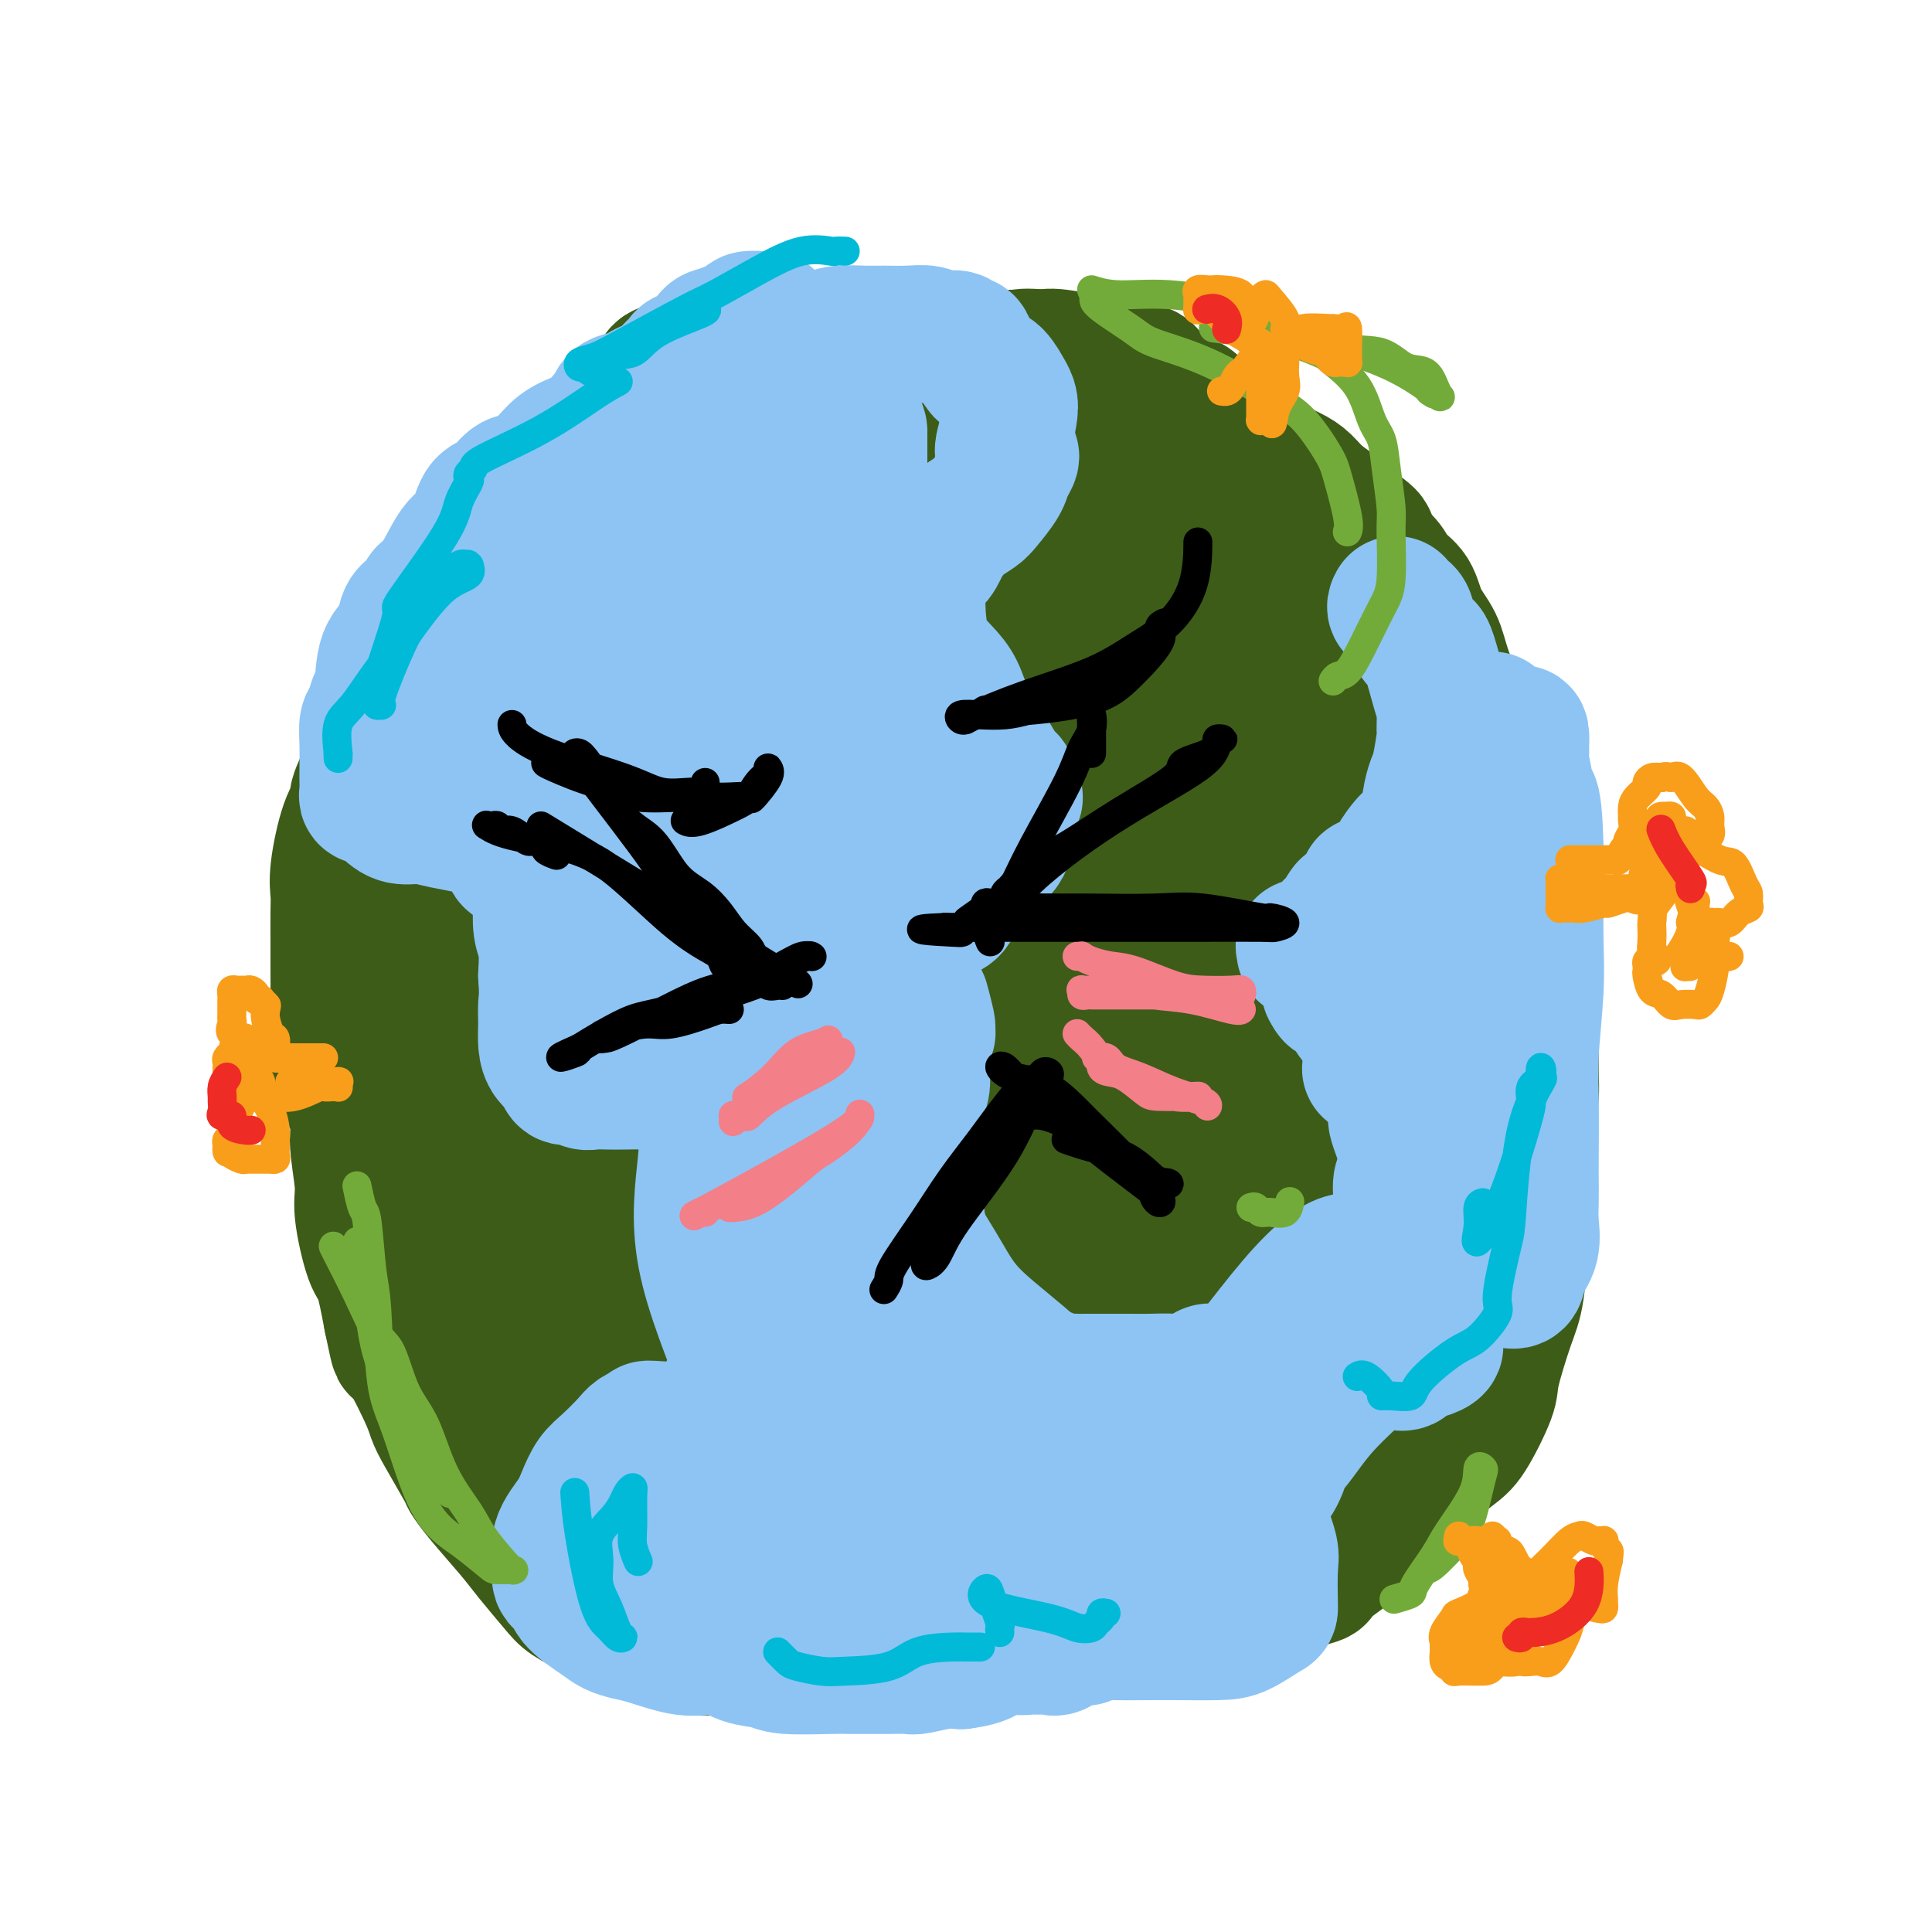 <svg viewBox='0 0 400 400' version='1.1' xmlns='http://www.w3.org/2000/svg' xmlns:xlink='http://www.w3.org/1999/xlink'><g fill='none' stroke='rgb(61,92,24)' stroke-width='28' stroke-linecap='round' stroke-linejoin='round'><path d='M288,122c-0.032,-0.479 -0.064,-0.959 0,-1c0.064,-0.041 0.224,0.355 0,0c-0.224,-0.355 -0.833,-1.461 -1,-2c-0.167,-0.539 0.108,-0.512 0,-1c-0.108,-0.488 -0.600,-1.491 -1,-2c-0.400,-0.509 -0.710,-0.525 -1,-1c-0.290,-0.475 -0.562,-1.411 -1,-2c-0.438,-0.589 -1.044,-0.832 -1,-1c0.044,-0.168 0.738,-0.261 0,-1c-0.738,-0.739 -2.909,-2.123 -4,-3c-1.091,-0.877 -1.102,-1.247 -2,-2c-0.898,-0.753 -2.684,-1.890 -4,-3c-1.316,-1.110 -2.162,-2.193 -3,-3c-0.838,-0.807 -1.666,-1.337 -3,-2c-1.334,-0.663 -3.172,-1.459 -4,-2c-0.828,-0.541 -0.644,-0.827 -1,-1c-0.356,-0.173 -1.250,-0.233 -2,-1c-0.750,-0.767 -1.357,-2.240 -3,-3c-1.643,-0.760 -4.324,-0.806 -6,-2c-1.676,-1.194 -2.347,-3.535 -4,-5c-1.653,-1.465 -4.286,-2.052 -6,-3c-1.714,-0.948 -2.507,-2.256 -3,-3c-0.493,-0.744 -0.684,-0.925 -1,-1c-0.316,-0.075 -0.756,-0.045 -1,0c-0.244,0.045 -0.292,0.105 -1,0c-0.708,-0.105 -2.075,-0.374 -5,-1c-2.925,-0.626 -7.407,-1.607 -10,-2c-2.593,-0.393 -3.296,-0.196 -4,0'/><path d='M216,74c-4.025,-0.464 -4.589,-0.124 -5,0c-0.411,0.124 -0.669,0.033 -1,0c-0.331,-0.033 -0.734,-0.008 -1,0c-0.266,0.008 -0.394,-0.002 -1,0c-0.606,0.002 -1.690,0.015 -4,0c-2.310,-0.015 -5.845,-0.057 -9,0c-3.155,0.057 -5.928,0.211 -11,0c-5.072,-0.211 -12.441,-0.789 -17,-1c-4.559,-0.211 -6.309,-0.054 -8,0c-1.691,0.054 -3.324,0.005 -5,0c-1.676,-0.005 -3.395,0.035 -4,0c-0.605,-0.035 -0.097,-0.146 0,0c0.097,0.146 -0.217,0.547 -1,1c-0.783,0.453 -2.034,0.957 -3,1c-0.966,0.043 -1.646,-0.373 -3,0c-1.354,0.373 -3.383,1.537 -4,2c-0.617,0.463 0.179,0.225 0,0c-0.179,-0.225 -1.332,-0.436 -2,0c-0.668,0.436 -0.851,1.520 -1,2c-0.149,0.480 -0.264,0.358 -1,1c-0.736,0.642 -2.091,2.050 -3,3c-0.909,0.950 -1.370,1.443 -2,2c-0.630,0.557 -1.429,1.179 -2,2c-0.571,0.821 -0.913,1.840 -2,3c-1.087,1.160 -2.918,2.459 -4,3c-1.082,0.541 -1.415,0.323 -2,1c-0.585,0.677 -1.422,2.248 -2,3c-0.578,0.752 -0.897,0.686 -2,2c-1.103,1.314 -2.989,4.008 -4,5c-1.011,0.992 -1.146,0.284 -2,1c-0.854,0.716 -2.427,2.858 -4,5'/><path d='M106,110c-5.740,5.436 -1.591,1.525 -1,1c0.591,-0.525 -2.377,2.335 -4,4c-1.623,1.665 -1.900,2.134 -3,4c-1.100,1.866 -3.022,5.128 -4,7c-0.978,1.872 -1.010,2.352 -2,4c-0.990,1.648 -2.936,4.464 -4,6c-1.064,1.536 -1.245,1.793 -2,3c-0.755,1.207 -2.085,3.363 -3,5c-0.915,1.637 -1.416,2.753 -2,4c-0.584,1.247 -1.251,2.623 -2,4c-0.749,1.377 -1.579,2.754 -2,4c-0.421,1.246 -0.432,2.360 -1,4c-0.568,1.640 -1.693,3.807 -2,5c-0.307,1.193 0.205,1.412 0,2c-0.205,0.588 -1.127,1.546 -2,4c-0.873,2.454 -1.698,6.403 -2,9c-0.302,2.597 -0.081,3.840 0,5c0.081,1.160 0.021,2.237 0,4c-0.021,1.763 -0.005,4.212 0,6c0.005,1.788 -0.003,2.916 0,5c0.003,2.084 0.016,5.125 0,7c-0.016,1.875 -0.062,2.582 0,4c0.062,1.418 0.231,3.545 0,5c-0.231,1.455 -0.862,2.239 0,5c0.862,2.761 3.218,7.500 4,10c0.782,2.500 -0.009,2.762 0,5c0.009,2.238 0.817,6.453 1,9c0.183,2.547 -0.260,3.425 0,6c0.260,2.575 1.224,6.847 2,9c0.776,2.153 1.365,2.187 2,4c0.635,1.813 1.318,5.407 2,9'/><path d='M81,273c1.880,8.929 1.078,5.251 2,6c0.922,0.749 3.566,5.925 5,9c1.434,3.075 1.658,4.048 2,5c0.342,0.952 0.801,1.882 2,4c1.199,2.118 3.137,5.425 4,7c0.863,1.575 0.651,1.419 1,2c0.349,0.581 1.260,1.898 3,4c1.740,2.102 4.308,4.988 6,7c1.692,2.012 2.507,3.151 4,5c1.493,1.849 3.664,4.408 5,6c1.336,1.592 1.836,2.219 3,3c1.164,0.781 2.992,1.718 4,2c1.008,0.282 1.196,-0.091 1,0c-0.196,0.091 -0.776,0.645 0,1c0.776,0.355 2.909,0.512 4,1c1.091,0.488 1.140,1.308 3,2c1.860,0.692 5.531,1.257 8,2c2.469,0.743 3.735,1.663 6,2c2.265,0.337 5.528,0.090 8,0c2.472,-0.090 4.153,-0.024 6,0c1.847,0.024 3.860,0.006 5,0c1.140,-0.006 1.406,-0.001 3,0c1.594,0.001 4.517,-0.004 6,0c1.483,0.004 1.526,0.017 4,0c2.474,-0.017 7.379,-0.064 10,0c2.621,0.064 2.958,0.238 5,0c2.042,-0.238 5.790,-0.887 8,-1c2.210,-0.113 2.881,0.310 5,0c2.119,-0.310 5.686,-1.353 8,-2c2.314,-0.647 3.375,-0.899 5,-1c1.625,-0.101 3.812,-0.050 6,0'/><path d='M223,337c13.272,-0.506 6.952,0.228 7,0c0.048,-0.228 6.466,-1.417 9,-2c2.534,-0.583 1.186,-0.561 4,-1c2.814,-0.439 9.791,-1.338 13,-2c3.209,-0.662 2.649,-1.088 5,-2c2.351,-0.912 7.611,-2.311 10,-3c2.389,-0.689 1.907,-0.667 2,-1c0.093,-0.333 0.761,-1.021 2,-2c1.239,-0.979 3.050,-2.248 4,-3c0.950,-0.752 1.038,-0.985 2,-2c0.962,-1.015 2.799,-2.811 4,-4c1.201,-1.189 1.765,-1.773 3,-3c1.235,-1.227 3.141,-3.099 4,-4c0.859,-0.901 0.673,-0.832 2,-2c1.327,-1.168 4.169,-3.572 6,-5c1.831,-1.428 2.651,-1.880 4,-4c1.349,-2.120 3.227,-5.909 4,-8c0.773,-2.091 0.442,-2.485 1,-5c0.558,-2.515 2.005,-7.151 3,-10c0.995,-2.849 1.537,-3.911 2,-7c0.463,-3.089 0.846,-8.205 1,-11c0.154,-2.795 0.080,-3.270 0,-6c-0.080,-2.730 -0.165,-7.714 0,-10c0.165,-2.286 0.580,-1.875 1,-4c0.420,-2.125 0.844,-6.787 1,-9c0.156,-2.213 0.043,-1.977 0,-4c-0.043,-2.023 -0.017,-6.304 0,-9c0.017,-2.696 0.025,-3.805 0,-6c-0.025,-2.195 -0.084,-5.476 0,-8c0.084,-2.524 0.310,-4.293 0,-7c-0.310,-2.707 -1.155,-6.354 -2,-10'/><path d='M315,183c-0.282,-7.586 0.011,-4.550 0,-5c-0.011,-0.450 -0.328,-4.385 -1,-7c-0.672,-2.615 -1.698,-3.911 -2,-5c-0.302,-1.089 0.122,-1.972 0,-3c-0.122,-1.028 -0.789,-2.203 -2,-4c-1.211,-1.797 -2.964,-4.218 -4,-6c-1.036,-1.782 -1.353,-2.926 -2,-4c-0.647,-1.074 -1.623,-2.078 -3,-4c-1.377,-1.922 -3.155,-4.763 -4,-6c-0.845,-1.237 -0.756,-0.871 -2,-2c-1.244,-1.129 -3.820,-3.753 -5,-5c-1.180,-1.247 -0.963,-1.118 -2,-2c-1.037,-0.882 -3.327,-2.775 -5,-4c-1.673,-1.225 -2.730,-1.780 -4,-3c-1.270,-1.220 -2.752,-3.103 -4,-4c-1.248,-0.897 -2.263,-0.809 -4,-2c-1.737,-1.191 -4.195,-3.663 -5,-5c-0.805,-1.337 0.043,-1.539 -9,-5c-9.043,-3.461 -27.976,-10.181 -36,-13c-8.024,-2.819 -5.138,-1.736 -6,-2c-0.862,-0.264 -5.472,-1.875 -8,-3c-2.528,-1.125 -2.973,-1.766 -4,-2c-1.027,-0.234 -2.636,-0.063 -3,0c-0.364,0.063 0.517,0.017 -1,0c-1.517,-0.017 -5.434,-0.005 -8,0c-2.566,0.005 -3.783,0.002 -5,0'/><path d='M186,87c-4.806,-0.003 -8.319,-0.010 -11,0c-2.681,0.010 -4.528,0.037 -7,0c-2.472,-0.037 -5.569,-0.137 -7,0c-1.431,0.137 -1.196,0.512 -2,1c-0.804,0.488 -2.647,1.088 -4,2c-1.353,0.912 -2.215,2.135 -3,3c-0.785,0.865 -1.492,1.371 -2,2c-0.508,0.629 -0.818,1.382 -2,2c-1.182,0.618 -3.238,1.100 -5,2c-1.762,0.900 -3.230,2.216 -4,3c-0.770,0.784 -0.840,1.034 -2,2c-1.160,0.966 -3.408,2.648 -5,4c-1.592,1.352 -2.526,2.374 -3,3c-0.474,0.626 -0.488,0.856 -1,1c-0.512,0.144 -1.521,0.201 -2,1c-0.479,0.799 -0.426,2.340 -1,3c-0.574,0.660 -1.774,0.439 -2,1c-0.226,0.561 0.524,1.903 0,3c-0.524,1.097 -2.321,1.950 -3,3c-0.679,1.050 -0.242,2.299 -1,4c-0.758,1.701 -2.713,3.855 -4,6c-1.287,2.145 -1.905,4.283 -2,5c-0.095,0.717 0.335,0.013 0,2c-0.335,1.987 -1.434,6.663 -3,9c-1.566,2.337 -3.598,2.334 -4,3c-0.402,0.666 0.827,2.002 0,4c-0.827,1.998 -3.711,4.660 -5,7c-1.289,2.340 -0.985,4.359 -1,6c-0.015,1.641 -0.350,2.903 -1,5c-0.650,2.097 -1.614,5.028 -2,7c-0.386,1.972 -0.193,2.986 0,4'/><path d='M97,185c-0.614,4.282 -0.148,3.986 0,5c0.148,1.014 -0.021,3.337 0,5c0.021,1.663 0.232,2.667 0,3c-0.232,0.333 -0.906,-0.003 -1,3c-0.094,3.003 0.391,9.347 1,13c0.609,3.653 1.341,4.616 2,6c0.659,1.384 1.246,3.190 2,7c0.754,3.810 1.676,9.626 2,13c0.324,3.374 0.049,4.307 0,6c-0.049,1.693 0.127,4.146 0,7c-0.127,2.854 -0.556,6.109 0,9c0.556,2.891 2.099,5.420 3,8c0.901,2.580 1.160,5.213 2,8c0.840,2.787 2.262,5.729 3,8c0.738,2.271 0.793,3.872 1,5c0.207,1.128 0.565,1.782 2,4c1.435,2.218 3.948,5.998 5,8c1.052,2.002 0.642,2.226 1,3c0.358,0.774 1.484,2.099 4,4c2.516,1.901 6.421,4.379 9,6c2.579,1.621 3.832,2.384 5,3c1.168,0.616 2.250,1.086 4,2c1.750,0.914 4.168,2.271 6,3c1.832,0.729 3.080,0.830 5,1c1.920,0.170 4.514,0.410 9,1c4.486,0.590 10.865,1.531 15,2c4.135,0.469 6.028,0.465 8,1c1.972,0.535 4.023,1.607 6,2c1.977,0.393 3.878,0.106 6,0c2.122,-0.106 4.463,-0.030 7,0c2.537,0.030 5.268,0.015 8,0'/><path d='M212,331c11.127,0.358 6.944,-2.247 7,-3c0.056,-0.753 4.350,0.347 7,0c2.650,-0.347 3.655,-2.142 5,-3c1.345,-0.858 3.031,-0.778 5,-1c1.969,-0.222 4.220,-0.747 6,-1c1.780,-0.253 3.087,-0.234 4,-1c0.913,-0.766 1.432,-2.317 2,-3c0.568,-0.683 1.186,-0.500 2,-1c0.814,-0.500 1.825,-1.685 2,-2c0.175,-0.315 -0.484,0.241 1,-1c1.484,-1.241 5.113,-4.277 7,-6c1.887,-1.723 2.032,-2.132 3,-3c0.968,-0.868 2.759,-2.195 5,-4c2.241,-1.805 4.931,-4.089 7,-6c2.069,-1.911 3.517,-3.451 5,-5c1.483,-1.549 3.000,-3.107 4,-4c1.000,-0.893 1.483,-1.120 2,-2c0.517,-0.880 1.067,-2.413 2,-4c0.933,-1.587 2.249,-3.229 3,-5c0.751,-1.771 0.936,-3.670 2,-6c1.064,-2.330 3.005,-5.092 4,-8c0.995,-2.908 1.042,-5.963 1,-9c-0.042,-3.037 -0.175,-6.058 0,-9c0.175,-2.942 0.657,-5.807 0,-9c-0.657,-3.193 -2.453,-6.715 -4,-11c-1.547,-4.285 -2.845,-9.335 -4,-14c-1.155,-4.665 -2.169,-8.946 -3,-14c-0.831,-5.054 -1.481,-10.880 -2,-15c-0.519,-4.120 -0.909,-6.532 -2,-9c-1.091,-2.468 -2.883,-4.991 -4,-7c-1.117,-2.009 -1.558,-3.505 -2,-5'/><path d='M277,160c-1.676,-3.495 -2.867,-6.231 -4,-8c-1.133,-1.769 -2.210,-2.571 -4,-4c-1.790,-1.429 -4.295,-3.484 -6,-5c-1.705,-1.516 -2.610,-2.493 -4,-4c-1.390,-1.507 -3.264,-3.543 -5,-5c-1.736,-1.457 -3.332,-2.334 -5,-3c-1.668,-0.666 -3.407,-1.120 -5,-2c-1.593,-0.880 -3.038,-2.185 -4,-3c-0.962,-0.815 -1.440,-1.140 -3,-2c-1.560,-0.860 -4.203,-2.255 -7,-3c-2.797,-0.745 -5.750,-0.841 -9,-1c-3.250,-0.159 -6.798,-0.382 -10,-1c-3.202,-0.618 -6.059,-1.630 -8,-2c-1.941,-0.370 -2.966,-0.099 -5,0c-2.034,0.099 -5.079,0.027 -8,0c-2.921,-0.027 -5.720,-0.010 -10,0c-4.280,0.010 -10.040,0.012 -13,0c-2.960,-0.012 -3.118,-0.037 -4,0c-0.882,0.037 -2.487,0.135 -4,0c-1.513,-0.135 -2.935,-0.502 -4,0c-1.065,0.502 -1.774,1.872 -3,4c-1.226,2.128 -2.968,5.014 -5,8c-2.032,2.986 -4.355,6.071 -6,9c-1.645,2.929 -2.612,5.701 -4,9c-1.388,3.299 -3.197,7.125 -5,11c-1.803,3.875 -3.600,7.800 -5,11c-1.400,3.200 -2.403,5.675 -4,9c-1.597,3.325 -3.789,7.499 -5,11c-1.211,3.501 -1.441,6.327 -2,9c-0.559,2.673 -1.445,5.192 -2,8c-0.555,2.808 -0.777,5.904 -1,9'/><path d='M113,215c-1.070,5.561 -1.245,6.465 -1,9c0.245,2.535 0.909,6.703 1,9c0.091,2.297 -0.390,2.724 0,5c0.390,2.276 1.650,6.401 3,9c1.350,2.599 2.791,3.673 4,6c1.209,2.327 2.185,5.905 4,9c1.815,3.095 4.469,5.705 7,8c2.531,2.295 4.939,4.275 8,7c3.061,2.725 6.777,6.194 10,9c3.223,2.806 5.954,4.948 9,7c3.046,2.052 6.406,4.014 9,5c2.594,0.986 4.420,0.996 6,1c1.580,0.004 2.912,0.002 5,0c2.088,-0.002 4.932,-0.003 8,0c3.068,0.003 6.358,0.012 9,0c2.642,-0.012 4.634,-0.043 6,0c1.366,0.043 2.107,0.162 4,0c1.893,-0.162 4.939,-0.603 7,-1c2.061,-0.397 3.136,-0.749 5,-1c1.864,-0.251 4.517,-0.401 9,-1c4.483,-0.599 10.795,-1.645 14,-3c3.205,-1.355 3.301,-3.017 4,-4c0.699,-0.983 2.001,-1.287 4,-2c1.999,-0.713 4.696,-1.835 7,-4c2.304,-2.165 4.215,-5.373 6,-8c1.785,-2.627 3.445,-4.674 5,-8c1.555,-3.326 3.005,-7.933 4,-13c0.995,-5.067 1.535,-10.595 2,-16c0.465,-5.405 0.856,-10.686 1,-15c0.144,-4.314 0.041,-7.661 0,-11c-0.041,-3.339 -0.021,-6.669 0,-10'/><path d='M273,202c0.448,-9.480 0.069,-7.178 -1,-8c-1.069,-0.822 -2.827,-4.766 -6,-11c-3.173,-6.234 -7.760,-14.756 -11,-21c-3.240,-6.244 -5.131,-10.209 -7,-13c-1.869,-2.791 -3.714,-4.409 -5,-6c-1.286,-1.591 -2.012,-3.156 -3,-5c-0.988,-1.844 -2.238,-3.967 -4,-6c-1.762,-2.033 -4.037,-3.976 -6,-6c-1.963,-2.024 -3.612,-4.130 -5,-6c-1.388,-1.870 -2.513,-3.504 -4,-5c-1.487,-1.496 -3.336,-2.853 -5,-4c-1.664,-1.147 -3.142,-2.082 -5,-3c-1.858,-0.918 -4.097,-1.818 -6,-2c-1.903,-0.182 -3.470,0.353 -6,0c-2.530,-0.353 -6.025,-1.593 -8,-2c-1.975,-0.407 -2.432,0.018 -3,0c-0.568,-0.018 -1.246,-0.479 -3,0c-1.754,0.479 -4.583,1.897 -7,3c-2.417,1.103 -4.421,1.890 -7,3c-2.579,1.110 -5.732,2.542 -8,4c-2.268,1.458 -3.650,2.940 -5,4c-1.350,1.060 -2.668,1.698 -4,3c-1.332,1.302 -2.677,3.269 -4,5c-1.323,1.731 -2.625,3.226 -4,5c-1.375,1.774 -2.825,3.828 -5,8c-2.175,4.172 -5.075,10.463 -7,16c-1.925,5.537 -2.875,10.321 -4,14c-1.125,3.679 -2.425,6.254 -3,9c-0.575,2.746 -0.424,5.662 -1,8c-0.576,2.338 -1.879,4.096 -3,6c-1.121,1.904 -2.061,3.952 -3,6'/><path d='M120,198c-2.283,7.614 -0.990,5.150 -1,6c-0.010,0.850 -1.323,5.016 -2,7c-0.677,1.984 -0.720,1.787 -1,3c-0.280,1.213 -0.799,3.836 -1,7c-0.201,3.164 -0.083,6.870 0,10c0.083,3.130 0.132,5.682 0,9c-0.132,3.318 -0.445,7.400 1,11c1.445,3.600 4.650,6.718 6,9c1.350,2.282 0.847,3.727 3,8c2.153,4.273 6.962,11.375 11,17c4.038,5.625 7.304,9.772 10,13c2.696,3.228 4.821,5.537 7,8c2.179,2.463 4.413,5.080 6,7c1.587,1.920 2.528,3.141 4,4c1.472,0.859 3.477,1.354 5,2c1.523,0.646 2.565,1.441 4,2c1.435,0.559 3.262,0.882 6,1c2.738,0.118 6.385,0.033 10,0c3.615,-0.033 7.196,-0.013 13,0c5.804,0.013 13.831,0.020 19,0c5.169,-0.020 7.481,-0.067 12,-2c4.519,-1.933 11.247,-5.752 15,-8c3.753,-2.248 4.533,-2.923 8,-6c3.467,-3.077 9.622,-8.554 14,-14c4.378,-5.446 6.980,-10.862 9,-16c2.020,-5.138 3.458,-10.000 5,-15c1.542,-5.000 3.190,-10.138 4,-15c0.810,-4.862 0.784,-9.448 1,-15c0.216,-5.552 0.673,-12.072 1,-17c0.327,-4.928 0.522,-8.265 0,-14c-0.522,-5.735 -1.761,-13.867 -3,-22'/><path d='M286,178c-1.706,-5.916 -4.470,-9.708 -7,-13c-2.530,-3.292 -4.825,-6.086 -9,-9c-4.175,-2.914 -10.229,-5.948 -17,-9c-6.771,-3.052 -14.259,-6.123 -22,-8c-7.741,-1.877 -15.737,-2.559 -23,-3c-7.263,-0.441 -13.795,-0.640 -17,-1c-3.205,-0.360 -3.083,-0.880 -7,-1c-3.917,-0.120 -11.872,0.162 -18,2c-6.128,1.838 -10.429,5.234 -14,7c-3.571,1.766 -6.412,1.902 -11,6c-4.588,4.098 -10.923,12.159 -15,19c-4.077,6.841 -5.895,12.463 -7,19c-1.105,6.537 -1.495,13.990 -2,22c-0.505,8.010 -1.123,16.577 -1,26c0.123,9.423 0.987,19.702 2,28c1.013,8.298 2.174,14.615 5,20c2.826,5.385 7.316,9.838 11,13c3.684,3.162 6.562,5.034 10,6c3.438,0.966 7.435,1.026 11,1c3.565,-0.026 6.698,-0.139 14,-3c7.302,-2.861 18.772,-8.472 26,-13c7.228,-4.528 10.214,-7.973 13,-12c2.786,-4.027 5.373,-8.635 7,-13c1.627,-4.365 2.294,-8.488 2,-15c-0.294,-6.512 -1.548,-15.412 -3,-23c-1.452,-7.588 -3.100,-13.865 -6,-19c-2.900,-5.135 -7.050,-9.127 -11,-13c-3.950,-3.873 -7.698,-7.626 -12,-10c-4.302,-2.374 -9.158,-3.370 -13,-4c-3.842,-0.630 -6.669,-0.894 -9,-1c-2.331,-0.106 -4.165,-0.053 -6,0'/><path d='M157,177c-5.517,0.039 -5.310,2.636 -7,6c-1.690,3.364 -5.277,7.496 -7,12c-1.723,4.504 -1.581,9.381 -2,14c-0.419,4.619 -1.399,8.981 0,18c1.399,9.019 5.176,22.694 8,31c2.824,8.306 4.694,11.244 10,15c5.306,3.756 14.048,8.329 19,10c4.952,1.671 6.115,0.440 10,0c3.885,-0.440 10.494,-0.088 18,-4c7.506,-3.912 15.909,-12.088 21,-19c5.091,-6.912 6.868,-12.559 8,-19c1.132,-6.441 1.618,-13.677 2,-21c0.382,-7.323 0.659,-14.733 -1,-23c-1.659,-8.267 -5.255,-17.391 -10,-24c-4.745,-6.609 -10.637,-10.702 -17,-14c-6.363,-3.298 -13.195,-5.799 -20,-7c-6.805,-1.201 -13.582,-1.101 -21,-1c-7.418,0.101 -15.476,0.203 -20,5c-4.524,4.797 -5.515,14.289 -6,22c-0.485,7.711 -0.466,13.640 -1,20c-0.534,6.360 -1.621,13.152 1,25c2.621,11.848 8.950,28.753 13,37c4.050,8.247 5.819,7.836 15,12c9.181,4.164 25.773,12.904 36,17c10.227,4.096 14.090,3.549 21,2c6.910,-1.549 16.867,-4.101 23,-10c6.133,-5.899 8.442,-15.144 10,-23c1.558,-7.856 2.366,-14.322 1,-27c-1.366,-12.678 -4.906,-31.567 -10,-43c-5.094,-11.433 -11.741,-15.409 -17,-17c-5.259,-1.591 -9.129,-0.795 -13,0'/><path d='M221,171c-5.353,0.875 -12.237,3.061 -17,7c-4.763,3.939 -7.406,9.629 -10,16c-2.594,6.371 -5.138,13.421 -7,22c-1.862,8.579 -3.043,18.687 -1,27c2.043,8.313 7.308,14.830 12,20c4.692,5.170 8.810,8.992 13,11c4.190,2.008 8.451,2.202 13,2c4.549,-0.202 9.385,-0.800 14,-5c4.615,-4.200 9.010,-12.004 12,-18c2.990,-5.996 4.574,-10.186 5,-24c0.426,-13.814 -0.306,-37.251 -5,-51c-4.694,-13.749 -13.351,-17.810 -22,-21c-8.649,-3.190 -17.289,-5.509 -27,-7c-9.711,-1.491 -20.492,-2.153 -31,-2c-10.508,0.153 -20.743,1.121 -25,4c-4.257,2.879 -2.535,7.670 0,13c2.535,5.330 5.884,11.198 11,17c5.116,5.802 11.998,11.536 20,18c8.002,6.464 17.125,13.656 26,18c8.875,4.344 17.503,5.840 26,7c8.497,1.160 16.865,1.985 22,0c5.135,-1.985 7.038,-6.778 7,-14c-0.038,-7.222 -2.017,-16.873 -5,-23c-2.983,-6.127 -6.969,-8.731 -13,-11c-6.031,-2.269 -14.108,-4.204 -22,-5c-7.892,-0.796 -15.599,-0.454 -24,2c-8.401,2.454 -17.497,7.019 -26,13c-8.503,5.981 -16.413,13.376 -22,21c-5.587,7.624 -8.850,15.476 -9,21c-0.150,5.524 2.814,8.721 6,11c3.186,2.279 6.593,3.639 10,5'/><path d='M152,245c3.043,0.834 5.650,0.420 9,-1c3.350,-1.420 7.443,-3.845 13,-11c5.557,-7.155 12.578,-19.040 16,-28c3.422,-8.960 3.246,-14.996 3,-20c-0.246,-5.004 -0.560,-8.975 -1,-11c-0.440,-2.025 -1.004,-2.105 -4,-2c-2.996,0.105 -8.422,0.396 -13,2c-4.578,1.604 -8.307,4.523 -16,16c-7.693,11.477 -19.350,31.513 -24,41c-4.650,9.487 -2.294,8.426 0,14c2.294,5.574 4.527,17.783 8,24c3.473,6.217 8.187,6.442 13,7c4.813,0.558 9.724,1.450 16,1c6.276,-0.450 13.916,-2.240 22,-5c8.084,-2.760 16.613,-6.488 22,-15c5.387,-8.512 7.633,-21.809 8,-31c0.367,-9.191 -1.145,-14.277 -3,-17c-1.855,-2.723 -4.053,-3.081 -7,-4c-2.947,-0.919 -6.643,-2.397 -11,-1c-4.357,1.397 -9.375,5.670 -13,10c-3.625,4.330 -5.856,8.718 -7,13c-1.144,4.282 -1.201,8.457 0,13c1.201,4.543 3.659,9.452 6,12c2.341,2.548 4.564,2.735 6,3c1.436,0.265 2.085,0.609 4,-2c1.915,-2.609 5.096,-8.171 7,-13c1.904,-4.829 2.529,-8.924 2,-18c-0.529,-9.076 -2.214,-23.134 -4,-30c-1.786,-6.866 -3.673,-6.541 -6,-7c-2.327,-0.459 -5.093,-1.703 -9,0c-3.907,1.703 -8.953,6.351 -14,11'/><path d='M175,196c-5.273,5.410 -11.457,13.436 -16,21c-4.543,7.564 -7.446,14.667 -10,23c-2.554,8.333 -4.760,17.895 -3,24c1.760,6.105 7.487,8.752 12,11c4.513,2.248 7.812,4.096 12,3c4.188,-1.096 9.267,-5.135 14,-8c4.733,-2.865 9.122,-4.556 12,-16c2.878,-11.444 4.245,-32.640 5,-45c0.755,-12.360 0.899,-15.882 -2,-21c-2.899,-5.118 -8.840,-11.831 -15,-16c-6.160,-4.169 -12.540,-5.794 -20,-7c-7.460,-1.206 -15.999,-1.992 -21,-1c-5.001,0.992 -6.465,3.762 -7,7c-0.535,3.238 -0.140,6.946 0,11c0.140,4.054 0.024,8.456 3,14c2.976,5.544 9.044,12.232 15,18c5.956,5.768 11.802,10.617 18,14c6.198,3.383 12.750,5.299 18,6c5.250,0.701 9.198,0.186 12,-1c2.802,-1.186 4.458,-3.042 6,-8c1.542,-4.958 2.970,-13.018 3,-19c0.030,-5.982 -1.338,-9.886 -2,-14c-0.662,-4.114 -0.619,-8.436 -1,-10c-0.381,-1.564 -1.186,-0.369 -2,0c-0.814,0.369 -1.638,-0.089 -3,1c-1.362,1.089 -3.262,3.726 -7,9c-3.738,5.274 -9.314,13.184 -14,21c-4.686,7.816 -8.483,15.538 -10,23c-1.517,7.462 -0.755,14.663 0,20c0.755,5.337 1.501,8.811 3,11c1.499,2.189 3.749,3.095 6,4'/><path d='M181,271c2.883,0.243 7.091,-1.148 9,-2c1.909,-0.852 1.518,-1.164 5,-6c3.482,-4.836 10.837,-14.196 16,-23c5.163,-8.804 8.133,-17.053 10,-25c1.867,-7.947 2.632,-15.594 6,-24c3.368,-8.406 9.338,-17.573 12,-22c2.662,-4.427 2.015,-4.114 2,-4c-0.015,0.114 0.601,0.030 1,0c0.399,-0.030 0.581,-0.005 1,0c0.419,0.005 1.076,-0.010 2,0c0.924,0.010 2.117,0.047 3,0c0.883,-0.047 1.456,-0.176 3,0c1.544,0.176 4.057,0.659 7,2c2.943,1.341 6.315,3.542 9,5c2.685,1.458 4.683,2.174 6,3c1.317,0.826 1.954,1.761 3,3c1.046,1.239 2.501,2.782 4,4c1.499,1.218 3.042,2.110 6,4c2.958,1.890 7.333,4.779 10,7c2.667,2.221 3.628,3.775 5,5c1.372,1.225 3.157,2.120 4,3c0.843,0.880 0.744,1.743 1,2c0.256,0.257 0.865,-0.094 1,0c0.135,0.094 -0.206,0.633 0,1c0.206,0.367 0.959,0.562 1,0c0.041,-0.562 -0.628,-1.883 -2,-6c-1.372,-4.117 -3.446,-11.032 -5,-15c-1.554,-3.968 -2.587,-4.991 -4,-8c-1.413,-3.009 -3.207,-8.005 -5,-13'/><path d='M292,162c-2.935,-7.403 -2.771,-5.411 -3,-5c-0.229,0.411 -0.851,-0.760 -1,-2c-0.149,-1.240 0.173,-2.549 0,-3c-0.173,-0.451 -0.842,-0.042 -1,0c-0.158,0.042 0.194,-0.282 0,-1c-0.194,-0.718 -0.934,-1.831 -1,-3c-0.066,-1.169 0.543,-2.393 0,-4c-0.543,-1.607 -2.237,-3.596 -3,-5c-0.763,-1.404 -0.596,-2.222 -1,-3c-0.404,-0.778 -1.378,-1.517 -2,-2c-0.622,-0.483 -0.892,-0.712 -1,-1c-0.108,-0.288 -0.055,-0.636 0,-1c0.055,-0.364 0.112,-0.744 0,-1c-0.112,-0.256 -0.394,-0.386 -1,-1c-0.606,-0.614 -1.536,-1.710 -2,-3c-0.464,-1.290 -0.462,-2.775 -1,-4c-0.538,-1.225 -1.617,-2.190 -2,-3c-0.383,-0.810 -0.071,-1.464 0,-2c0.071,-0.536 -0.098,-0.953 0,-1c0.098,-0.047 0.463,0.274 1,0c0.537,-0.274 1.246,-1.145 2,-2c0.754,-0.855 1.553,-1.693 2,-2c0.447,-0.307 0.544,-0.083 1,0c0.456,0.083 1.273,0.024 2,0c0.727,-0.024 1.363,-0.012 2,0'/><path d='M283,113c1.126,0.372 1.441,1.302 2,2c0.559,0.698 1.361,1.165 2,2c0.639,0.835 1.114,2.039 2,3c0.886,0.961 2.182,1.680 3,3c0.818,1.320 1.158,3.240 2,5c0.842,1.760 2.187,3.360 3,5c0.813,1.640 1.093,3.319 2,6c0.907,2.681 2.439,6.365 3,9c0.561,2.635 0.150,4.222 0,6c-0.150,1.778 -0.040,3.748 0,5c0.040,1.252 0.012,1.786 0,2c-0.012,0.214 -0.006,0.107 0,0'/><path d='M98,230c-2.066,2.789 -4.131,5.578 -5,9c-0.869,3.422 -0.541,7.477 0,11c0.541,3.523 1.294,6.513 2,8c0.706,1.487 1.364,1.471 2,2c0.636,0.529 1.248,1.604 2,2c0.752,0.396 1.643,0.113 2,0c0.357,-0.113 0.178,-0.057 0,0'/></g>
<g fill='none' stroke='rgb(141,196,244)' stroke-width='28' stroke-linecap='round' stroke-linejoin='round'><path d='M159,66c-0.078,0.022 -0.155,0.043 -1,0c-0.845,-0.043 -2.457,-0.152 -3,0c-0.543,0.152 -0.019,0.563 0,1c0.019,0.437 -0.469,0.898 -1,1c-0.531,0.102 -1.106,-0.155 -2,0c-0.894,0.155 -2.108,0.723 -3,1c-0.892,0.277 -1.461,0.262 -2,1c-0.539,0.738 -1.048,2.228 -2,3c-0.952,0.772 -2.347,0.826 -3,1c-0.653,0.174 -0.563,0.466 -1,1c-0.437,0.534 -1.399,1.308 -2,2c-0.601,0.692 -0.839,1.302 -2,2c-1.161,0.698 -3.245,1.484 -4,2c-0.755,0.516 -0.179,0.762 -1,1c-0.821,0.238 -3.037,0.469 -4,1c-0.963,0.531 -0.674,1.363 -1,2c-0.326,0.637 -1.268,1.079 -2,2c-0.732,0.921 -1.252,2.321 -2,3c-0.748,0.679 -1.722,0.638 -3,1c-1.278,0.362 -2.859,1.127 -4,2c-1.141,0.873 -1.843,1.855 -3,3c-1.157,1.145 -2.770,2.453 -4,3c-1.230,0.547 -2.075,0.332 -3,1c-0.925,0.668 -1.928,2.220 -3,3c-1.072,0.780 -2.212,0.789 -3,2c-0.788,1.211 -1.222,3.623 -2,5c-0.778,1.377 -1.899,1.720 -3,3c-1.101,1.280 -2.181,3.499 -3,5c-0.819,1.501 -1.377,2.286 -2,3c-0.623,0.714 -1.312,1.357 -2,2'/><path d='M88,123c-2.982,4.255 -1.436,3.394 -1,3c0.436,-0.394 -0.236,-0.319 -1,0c-0.764,0.319 -1.619,0.881 -2,2c-0.381,1.119 -0.287,2.793 -1,4c-0.713,1.207 -2.233,1.946 -3,4c-0.767,2.054 -0.780,5.423 -1,7c-0.220,1.577 -0.647,1.363 -1,2c-0.353,0.637 -0.630,2.124 -1,3c-0.370,0.876 -0.831,1.141 -1,2c-0.169,0.859 -0.046,2.311 0,4c0.046,1.689 0.016,3.615 0,5c-0.016,1.385 -0.019,2.228 0,3c0.019,0.772 0.060,1.473 0,2c-0.060,0.527 -0.221,0.879 0,1c0.221,0.121 0.824,0.012 1,0c0.176,-0.012 -0.074,0.073 0,0c0.074,-0.073 0.472,-0.304 1,0c0.528,0.304 1.187,1.145 2,2c0.813,0.855 1.780,1.726 3,2c1.220,0.274 2.692,-0.049 4,0c1.308,0.049 2.451,0.468 5,1c2.549,0.532 6.504,1.175 9,2c2.496,0.825 3.534,1.832 4,3c0.466,1.168 0.360,2.498 1,3c0.640,0.502 2.027,0.175 3,1c0.973,0.825 1.532,2.802 2,4c0.468,1.198 0.844,1.617 1,2c0.156,0.383 0.093,0.732 0,2c-0.093,1.268 -0.217,3.457 0,5c0.217,1.543 0.776,2.441 1,4c0.224,1.559 0.112,3.780 0,6'/><path d='M113,202c0.307,4.109 0.075,4.882 0,6c-0.075,1.118 0.006,2.580 0,4c-0.006,1.420 -0.101,2.796 0,4c0.101,1.204 0.397,2.235 1,3c0.603,0.765 1.511,1.263 2,2c0.489,0.737 0.557,1.714 1,2c0.443,0.286 1.261,-0.120 2,0c0.739,0.120 1.399,0.764 2,1c0.601,0.236 1.142,0.064 2,0c0.858,-0.064 2.033,-0.020 3,0c0.967,0.020 1.726,0.017 3,0c1.274,-0.017 3.062,-0.049 5,0c1.938,0.049 4.026,0.179 5,0c0.974,-0.179 0.836,-0.667 2,-1c1.164,-0.333 3.632,-0.512 5,-1c1.368,-0.488 1.638,-1.287 2,-2c0.362,-0.713 0.817,-1.341 2,-2c1.183,-0.659 3.094,-1.349 4,-2c0.906,-0.651 0.808,-1.264 1,-2c0.192,-0.736 0.673,-1.595 1,-2c0.327,-0.405 0.500,-0.357 1,-1c0.500,-0.643 1.328,-1.976 2,-3c0.672,-1.024 1.188,-1.739 2,-2c0.812,-0.261 1.918,-0.069 3,-1c1.082,-0.931 2.138,-2.984 3,-4c0.862,-1.016 1.528,-0.993 3,-2c1.472,-1.007 3.748,-3.043 5,-4c1.252,-0.957 1.480,-0.834 2,-1c0.520,-0.166 1.332,-0.622 3,-1c1.668,-0.378 4.191,-0.680 6,-1c1.809,-0.320 2.905,-0.660 4,-1'/><path d='M190,191c3.353,-1.053 4.234,-1.687 5,-2c0.766,-0.313 1.417,-0.305 2,-1c0.583,-0.695 1.097,-2.094 2,-3c0.903,-0.906 2.193,-1.318 3,-2c0.807,-0.682 1.129,-1.634 2,-3c0.871,-1.366 2.289,-3.145 3,-4c0.711,-0.855 0.713,-0.787 1,-2c0.287,-1.213 0.858,-3.709 1,-5c0.142,-1.291 -0.146,-1.377 0,-2c0.146,-0.623 0.728,-1.782 1,-2c0.272,-0.218 0.236,0.505 0,0c-0.236,-0.505 -0.672,-2.237 -1,-3c-0.328,-0.763 -0.549,-0.556 -1,-1c-0.451,-0.444 -1.134,-1.538 -2,-3c-0.866,-1.462 -1.917,-3.292 -3,-5c-1.083,-1.708 -2.199,-3.294 -3,-5c-0.801,-1.706 -1.287,-3.531 -2,-5c-0.713,-1.469 -1.655,-2.581 -3,-4c-1.345,-1.419 -3.095,-3.144 -4,-6c-0.905,-2.856 -0.965,-6.844 -1,-9c-0.035,-2.156 -0.046,-2.481 0,-3c0.046,-0.519 0.148,-1.231 0,-2c-0.148,-0.769 -0.546,-1.595 0,-2c0.546,-0.405 2.037,-0.388 3,-1c0.963,-0.612 1.397,-1.853 2,-3c0.603,-1.147 1.373,-2.201 2,-3c0.627,-0.799 1.110,-1.344 2,-2c0.890,-0.656 2.187,-1.423 3,-2c0.813,-0.577 1.142,-0.963 2,-2c0.858,-1.037 2.245,-2.725 3,-4c0.755,-1.275 0.877,-2.138 1,-3'/><path d='M208,97c2.800,-3.662 0.799,-2.818 0,-3c-0.799,-0.182 -0.395,-1.391 0,-3c0.395,-1.609 0.780,-3.618 1,-5c0.220,-1.382 0.276,-2.135 0,-3c-0.276,-0.865 -0.885,-1.841 -1,-2c-0.115,-0.159 0.264,0.498 0,0c-0.264,-0.498 -1.170,-2.152 -2,-3c-0.830,-0.848 -1.585,-0.892 -2,-1c-0.415,-0.108 -0.491,-0.282 -1,-1c-0.509,-0.718 -1.452,-1.981 -2,-3c-0.548,-1.019 -0.701,-1.793 -1,-2c-0.299,-0.207 -0.742,0.155 -1,0c-0.258,-0.155 -0.330,-0.826 -1,-1c-0.670,-0.174 -1.938,0.150 -3,0c-1.062,-0.150 -1.919,-0.773 -3,-1c-1.081,-0.227 -2.388,-0.058 -4,0c-1.612,0.058 -3.529,0.006 -5,0c-1.471,-0.006 -2.494,0.036 -4,0c-1.506,-0.036 -3.493,-0.150 -5,0c-1.507,0.150 -2.532,0.564 -4,2c-1.468,1.436 -3.377,3.894 -5,5c-1.623,1.106 -2.961,0.858 -4,2c-1.039,1.142 -1.781,3.672 -4,8c-2.219,4.328 -5.916,10.455 -8,14c-2.084,3.545 -2.557,4.508 -3,8c-0.443,3.492 -0.858,9.512 -1,14c-0.142,4.488 -0.010,7.443 0,9c0.010,1.557 -0.100,1.716 0,3c0.100,1.284 0.412,3.692 1,5c0.588,1.308 1.454,1.517 2,2c0.546,0.483 0.773,1.242 1,2'/><path d='M149,143c0.836,1.508 0.926,0.776 2,1c1.074,0.224 3.133,1.402 5,2c1.867,0.598 3.544,0.617 5,0c1.456,-0.617 2.691,-1.869 4,-3c1.309,-1.131 2.690,-2.141 5,-7c2.310,-4.859 5.548,-13.568 7,-19c1.452,-5.432 1.119,-7.589 1,-11c-0.119,-3.411 -0.024,-8.078 0,-11c0.024,-2.922 -0.024,-4.098 0,-5c0.024,-0.902 0.120,-1.528 -1,-2c-1.120,-0.472 -3.454,-0.788 -5,-1c-1.546,-0.212 -2.303,-0.318 -4,0c-1.697,0.318 -4.335,1.062 -6,1c-1.665,-0.062 -2.356,-0.930 -4,2c-1.644,2.930 -4.242,9.658 -6,14c-1.758,4.342 -2.678,6.298 -3,10c-0.322,3.702 -0.048,9.150 0,13c0.048,3.850 -0.132,6.101 1,8c1.132,1.899 3.576,3.444 5,4c1.424,0.556 1.829,0.122 3,0c1.171,-0.122 3.108,0.067 4,0c0.892,-0.067 0.738,-0.389 1,-1c0.262,-0.611 0.940,-1.510 1,-3c0.060,-1.490 -0.499,-3.570 -1,-5c-0.501,-1.430 -0.943,-2.212 -3,-4c-2.057,-1.788 -5.727,-4.584 -8,-7c-2.273,-2.416 -3.148,-4.451 -6,-6c-2.852,-1.549 -7.682,-2.611 -11,-3c-3.318,-0.389 -5.124,-0.105 -7,0c-1.876,0.105 -3.822,0.030 -5,0c-1.178,-0.030 -1.589,-0.015 -2,0'/><path d='M121,110c-4.390,-0.262 -2.865,0.581 -3,2c-0.135,1.419 -1.931,3.412 -3,5c-1.069,1.588 -1.413,2.771 -2,4c-0.587,1.229 -1.418,2.505 -2,4c-0.582,1.495 -0.915,3.209 -1,5c-0.085,1.791 0.077,3.659 0,6c-0.077,2.341 -0.393,5.156 0,7c0.393,1.844 1.496,2.717 3,6c1.504,3.283 3.408,8.977 5,12c1.592,3.023 2.871,3.377 6,5c3.129,1.623 8.109,4.516 12,6c3.891,1.484 6.694,1.558 10,1c3.306,-0.558 7.116,-1.747 9,-3c1.884,-1.253 1.842,-2.569 2,-5c0.158,-2.431 0.517,-5.975 0,-9c-0.517,-3.025 -1.911,-5.530 -4,-9c-2.089,-3.470 -4.874,-7.905 -7,-11c-2.126,-3.095 -3.592,-4.850 -5,-6c-1.408,-1.150 -2.759,-1.697 -4,-2c-1.241,-0.303 -2.371,-0.364 -4,0c-1.629,0.364 -3.758,1.152 -5,2c-1.242,0.848 -1.596,1.756 -3,4c-1.404,2.244 -3.857,5.826 -5,9c-1.143,3.174 -0.976,5.942 -1,10c-0.024,4.058 -0.237,9.406 0,13c0.237,3.594 0.926,5.432 2,8c1.074,2.568 2.534,5.865 4,8c1.466,2.135 2.939,3.108 4,4c1.061,0.892 1.709,1.702 3,2c1.291,0.298 3.226,0.085 5,0c1.774,-0.085 3.387,-0.043 5,0'/><path d='M142,188c3.428,-1.242 5.498,-5.347 7,-9c1.502,-3.653 2.436,-6.853 3,-11c0.564,-4.147 0.759,-9.240 0,-15c-0.759,-5.760 -2.472,-12.186 -6,-17c-3.528,-4.814 -8.870,-8.015 -12,-10c-3.130,-1.985 -4.047,-2.755 -6,-3c-1.953,-0.245 -4.942,0.036 -7,0c-2.058,-0.036 -3.186,-0.390 -4,0c-0.814,0.390 -1.314,1.525 -2,2c-0.686,0.475 -1.556,0.291 -2,1c-0.444,0.709 -0.460,2.313 -1,3c-0.540,0.687 -1.602,0.458 -2,1c-0.398,0.542 -0.131,1.854 0,3c0.131,1.146 0.127,2.125 0,3c-0.127,0.875 -0.376,1.645 0,3c0.376,1.355 1.376,3.296 2,5c0.624,1.704 0.872,3.170 1,4c0.128,0.830 0.137,1.024 2,4c1.863,2.976 5.578,8.734 8,13c2.422,4.266 3.549,7.042 6,11c2.451,3.958 6.226,9.100 8,12c1.774,2.900 1.545,3.557 2,5c0.455,1.443 1.593,3.670 2,5c0.407,1.330 0.085,1.762 0,3c-0.085,1.238 0.069,3.283 0,4c-0.069,0.717 -0.361,0.107 -1,0c-0.639,-0.107 -1.625,0.291 -3,0c-1.375,-0.291 -3.139,-1.271 -7,-5c-3.861,-3.729 -9.817,-10.208 -14,-15c-4.183,-4.792 -6.591,-7.896 -9,-11'/><path d='M107,174c-4.565,-5.580 -4.478,-6.528 -5,-9c-0.522,-2.472 -1.654,-6.466 -2,-9c-0.346,-2.534 0.093,-3.607 0,-7c-0.093,-3.393 -0.717,-9.106 0,-13c0.717,-3.894 2.776,-5.969 4,-8c1.224,-2.031 1.612,-4.019 3,-6c1.388,-1.981 3.774,-3.955 5,-5c1.226,-1.045 1.292,-1.160 2,-2c0.708,-0.840 2.059,-2.407 4,-3c1.941,-0.593 4.472,-0.214 6,0c1.528,0.214 2.053,0.263 3,1c0.947,0.737 2.316,2.161 6,8c3.684,5.839 9.684,16.094 13,22c3.316,5.906 3.949,7.463 5,10c1.051,2.537 2.519,6.053 4,9c1.481,2.947 2.975,5.324 4,7c1.025,1.676 1.581,2.651 2,3c0.419,0.349 0.703,0.074 1,0c0.297,-0.074 0.609,0.055 1,0c0.391,-0.055 0.862,-0.295 3,-2c2.138,-1.705 5.943,-4.877 8,-7c2.057,-2.123 2.364,-3.199 3,-4c0.636,-0.801 1.600,-1.327 2,-3c0.400,-1.673 0.236,-4.492 0,-6c-0.236,-1.508 -0.545,-1.703 -1,-2c-0.455,-0.297 -1.058,-0.695 -2,-1c-0.942,-0.305 -2.225,-0.518 -4,0c-1.775,0.518 -4.043,1.768 -7,4c-2.957,2.232 -6.604,5.447 -9,10c-2.396,4.553 -3.542,10.444 -4,14c-0.458,3.556 -0.229,4.778 0,6'/><path d='M152,181c-0.203,3.378 1.289,1.822 2,2c0.711,0.178 0.640,2.090 3,3c2.360,0.910 7.152,0.817 11,1c3.848,0.183 6.753,0.641 8,-1c1.247,-1.641 0.837,-5.382 1,-8c0.163,-2.618 0.897,-4.113 0,-6c-0.897,-1.887 -3.427,-4.166 -6,-7c-2.573,-2.834 -5.189,-6.224 -8,-9c-2.811,-2.776 -5.816,-4.937 -8,-7c-2.184,-2.063 -3.547,-4.026 -5,-5c-1.453,-0.974 -2.996,-0.958 -4,-1c-1.004,-0.042 -1.468,-0.141 -3,0c-1.532,0.141 -4.132,0.521 -6,1c-1.868,0.479 -3.004,1.058 -5,4c-1.996,2.942 -4.851,8.248 -6,13c-1.149,4.752 -0.593,8.949 0,12c0.593,3.051 1.222,4.955 3,7c1.778,2.045 4.706,4.231 7,6c2.294,1.769 3.954,3.120 7,4c3.046,0.880 7.478,1.290 12,1c4.522,-0.290 9.134,-1.278 13,-3c3.866,-1.722 6.986,-4.178 10,-7c3.014,-2.822 5.922,-6.010 7,-9c1.078,-2.990 0.327,-5.782 0,-7c-0.327,-1.218 -0.231,-0.862 0,-1c0.231,-0.138 0.598,-0.769 0,-1c-0.598,-0.231 -2.161,-0.062 -3,0c-0.839,0.062 -0.954,0.018 -1,0c-0.046,-0.018 -0.023,-0.009 0,0'/><path d='M181,163c-0.611,-0.548 -0.139,-0.917 0,-2c0.139,-1.083 -0.056,-2.878 0,-5c0.056,-2.122 0.363,-4.569 0,-6c-0.363,-1.431 -1.397,-1.845 -2,-2c-0.603,-0.155 -0.774,-0.050 -1,0c-0.226,0.050 -0.505,0.045 0,1c0.505,0.955 1.796,2.869 3,5c1.204,2.131 2.323,4.478 3,6c0.677,1.522 0.913,2.217 1,3c0.087,0.783 0.025,1.652 0,2c-0.025,0.348 -0.012,0.174 0,0'/><path d='M289,125c-0.211,0.378 -0.421,0.756 0,1c0.421,0.244 1.474,0.354 2,1c0.526,0.646 0.526,1.829 1,3c0.474,1.171 1.423,2.332 2,3c0.577,0.668 0.781,0.845 1,1c0.219,0.155 0.452,0.289 1,2c0.548,1.711 1.412,5.001 2,7c0.588,1.999 0.901,2.708 1,4c0.099,1.292 -0.015,3.166 0,4c0.015,0.834 0.160,0.629 0,2c-0.160,1.371 -0.626,4.319 -1,6c-0.374,1.681 -0.657,2.096 -1,3c-0.343,0.904 -0.745,2.296 -1,4c-0.255,1.704 -0.364,3.718 -1,5c-0.636,1.282 -1.801,1.831 -3,3c-1.199,1.169 -2.433,2.958 -3,4c-0.567,1.042 -0.467,1.336 -1,2c-0.533,0.664 -1.698,1.698 -2,2c-0.302,0.302 0.261,-0.126 0,0c-0.261,0.126 -1.345,0.807 -2,1c-0.655,0.193 -0.880,-0.102 -1,0c-0.120,0.102 -0.136,0.602 0,1c0.136,0.398 0.425,0.694 0,1c-0.425,0.306 -1.563,0.622 -2,1c-0.437,0.378 -0.173,0.819 0,1c0.173,0.181 0.257,0.101 0,0c-0.257,-0.101 -0.853,-0.223 -1,0c-0.147,0.223 0.157,0.792 0,1c-0.157,0.208 -0.773,0.056 -1,0c-0.227,-0.056 -0.065,-0.016 0,0c0.065,0.016 0.032,0.008 0,0'/><path d='M279,188c-2.406,2.807 -0.421,1.326 0,1c0.421,-0.326 -0.723,0.504 -1,1c-0.277,0.496 0.314,0.657 0,1c-0.314,0.343 -1.533,0.866 -2,1c-0.467,0.134 -0.180,-0.122 0,0c0.180,0.122 0.255,0.620 0,1c-0.255,0.380 -0.841,0.641 -1,1c-0.159,0.359 0.107,0.814 0,1c-0.107,0.186 -0.589,0.101 -1,0c-0.411,-0.101 -0.752,-0.219 -1,0c-0.248,0.219 -0.405,0.776 -1,1c-0.595,0.224 -1.630,0.117 -2,0c-0.370,-0.117 -0.075,-0.242 0,0c0.075,0.242 -0.068,0.852 0,1c0.068,0.148 0.348,-0.167 1,0c0.652,0.167 1.675,0.814 2,1c0.325,0.186 -0.050,-0.090 0,0c0.050,0.090 0.525,0.545 1,1'/><path d='M274,199c0.865,0.616 1.028,0.655 1,1c-0.028,0.345 -0.245,0.996 0,2c0.245,1.004 0.954,2.361 1,3c0.046,0.639 -0.570,0.559 0,1c0.570,0.441 2.327,1.402 3,2c0.673,0.598 0.263,0.833 1,2c0.737,1.167 2.620,3.264 4,5c1.380,1.736 2.257,3.110 3,4c0.743,0.890 1.350,1.297 2,2c0.650,0.703 1.341,1.702 2,2c0.659,0.298 1.287,-0.104 2,0c0.713,0.104 1.512,0.715 2,1c0.488,0.285 0.667,0.244 1,0c0.333,-0.244 0.821,-0.690 1,0c0.179,0.690 0.048,2.516 0,3c-0.048,0.484 -0.013,-0.375 0,0c0.013,0.375 0.003,1.985 0,3c-0.003,1.015 -0.001,1.434 0,2c0.001,0.566 0.000,1.279 0,2c-0.000,0.721 -0.000,1.451 0,2c0.000,0.549 0.000,0.919 0,1c-0.000,0.081 -0.002,-0.126 0,0c0.002,0.126 0.006,0.586 0,1c-0.006,0.414 -0.022,0.781 0,1c0.022,0.219 0.083,0.290 0,1c-0.083,0.710 -0.309,2.060 0,3c0.309,0.940 1.155,1.470 2,2'/><path d='M299,245c0.200,2.615 -0.301,0.153 0,0c0.301,-0.153 1.404,2.005 2,3c0.596,0.995 0.686,0.828 1,1c0.314,0.172 0.854,0.681 1,1c0.146,0.319 -0.101,0.446 0,1c0.101,0.554 0.549,1.535 1,2c0.451,0.465 0.905,0.415 1,1c0.095,0.585 -0.169,1.806 0,3c0.169,1.194 0.770,2.361 1,3c0.230,0.639 0.090,0.749 0,1c-0.090,0.251 -0.130,0.641 0,1c0.130,0.359 0.430,0.685 1,1c0.570,0.315 1.408,0.620 2,1c0.592,0.380 0.936,0.836 1,1c0.064,0.164 -0.153,0.035 0,0c0.153,-0.035 0.675,0.022 1,0c0.325,-0.022 0.451,-0.123 1,0c0.549,0.123 1.520,0.471 2,0c0.480,-0.471 0.468,-1.762 1,-3c0.532,-1.238 1.606,-2.423 2,-4c0.394,-1.577 0.106,-3.548 0,-5c-0.106,-1.452 -0.029,-2.387 0,-4c0.029,-1.613 0.012,-3.906 0,-5c-0.012,-1.094 -0.017,-0.990 0,-4c0.017,-3.010 0.057,-9.134 0,-13c-0.057,-3.866 -0.211,-5.475 0,-9c0.211,-3.525 0.789,-8.967 1,-13c0.211,-4.033 0.057,-6.658 0,-10c-0.057,-3.342 -0.015,-7.400 0,-10c0.015,-2.600 0.004,-3.743 0,-5c-0.004,-1.257 -0.002,-2.629 0,-4'/><path d='M318,176c-0.315,-14.631 -1.601,-10.208 -2,-9c-0.399,1.208 0.090,-0.798 0,-3c-0.090,-2.202 -0.758,-4.600 -1,-6c-0.242,-1.400 -0.058,-1.801 0,-2c0.058,-0.199 -0.012,-0.196 0,-1c0.012,-0.804 0.104,-2.414 0,-3c-0.104,-0.586 -0.405,-0.147 -1,0c-0.595,0.147 -1.484,0.003 -2,0c-0.516,-0.003 -0.660,0.136 -1,0c-0.340,-0.136 -0.876,-0.546 -1,-1c-0.124,-0.454 0.165,-0.953 0,-1c-0.165,-0.047 -0.783,0.356 -1,0c-0.217,-0.356 -0.034,-1.472 0,-1c0.034,0.472 -0.081,2.532 0,3c0.081,0.468 0.359,-0.655 0,1c-0.359,1.655 -1.354,6.089 -2,9c-0.646,2.911 -0.944,4.300 -1,8c-0.056,3.700 0.129,9.711 0,14c-0.129,4.289 -0.570,6.857 0,9c0.570,2.143 2.153,3.863 3,5c0.847,1.137 0.959,1.691 1,2c0.041,0.309 0.011,0.373 0,0c-0.011,-0.373 -0.003,-1.182 0,-2c0.003,-0.818 0.001,-1.644 0,-2c-0.001,-0.356 -0.000,-0.242 0,-1c0.000,-0.758 0.000,-2.389 0,-3c-0.000,-0.611 -0.000,-0.203 0,0c0.000,0.203 0.000,0.201 0,0c-0.000,-0.201 -0.000,-0.600 0,-1'/><path d='M310,191c0.171,-1.491 0.099,-1.720 0,-2c-0.099,-0.280 -0.225,-0.613 0,-1c0.225,-0.387 0.800,-0.829 1,-2c0.200,-1.171 0.024,-3.071 0,-4c-0.024,-0.929 0.102,-0.888 0,-3c-0.102,-2.112 -0.433,-6.377 -1,-9c-0.567,-2.623 -1.371,-3.602 -2,-5c-0.629,-1.398 -1.083,-3.213 -2,-5c-0.917,-1.787 -2.298,-3.544 -3,-4c-0.702,-0.456 -0.724,0.391 -1,4c-0.276,3.609 -0.805,9.982 -1,15c-0.195,5.018 -0.055,8.683 0,13c0.055,4.317 0.024,9.287 0,13c-0.024,3.713 -0.043,6.171 0,7c0.043,0.829 0.146,0.030 0,0c-0.146,-0.030 -0.543,0.708 -1,1c-0.457,0.292 -0.976,0.138 -1,0c-0.024,-0.138 0.445,-0.259 0,0c-0.445,0.259 -1.805,0.900 -3,2c-1.195,1.100 -2.226,2.659 -3,3c-0.774,0.341 -1.290,-0.538 -2,0c-0.710,0.538 -1.614,2.491 -3,4c-1.386,1.509 -3.253,2.574 -4,3c-0.747,0.426 -0.373,0.213 0,0'/><path d='M261,315c0.844,2.285 1.689,4.570 2,6c0.311,1.430 0.089,2.005 0,4c-0.089,1.995 -0.046,5.410 0,7c0.046,1.590 0.095,1.354 -1,2c-1.095,0.646 -3.336,2.173 -5,3c-1.664,0.827 -2.753,0.953 -5,1c-2.247,0.047 -5.653,0.015 -8,0c-2.347,-0.015 -3.634,-0.015 -6,0c-2.366,0.015 -5.812,0.044 -8,0c-2.188,-0.044 -3.117,-0.160 -4,0c-0.883,0.160 -1.720,0.596 -3,0c-1.280,-0.596 -3.004,-2.224 -4,-3c-0.996,-0.776 -1.264,-0.699 -2,-1c-0.736,-0.301 -1.939,-0.979 -3,-2c-1.061,-1.021 -1.979,-2.385 -3,-4c-1.021,-1.615 -2.144,-3.481 -3,-5c-0.856,-1.519 -1.444,-2.692 -2,-4c-0.556,-1.308 -1.081,-2.753 -2,-4c-0.919,-1.247 -2.233,-2.297 -3,-3c-0.767,-0.703 -0.988,-1.058 -2,-2c-1.012,-0.942 -2.815,-2.472 -5,-4c-2.185,-1.528 -4.751,-3.054 -6,-4c-1.249,-0.946 -1.179,-1.311 -3,-2c-1.821,-0.689 -5.532,-1.700 -7,-2c-1.468,-0.300 -0.693,0.112 -2,0c-1.307,-0.112 -4.695,-0.748 -7,-1c-2.305,-0.252 -3.525,-0.119 -7,0c-3.475,0.119 -9.205,0.224 -13,0c-3.795,-0.224 -5.656,-0.778 -7,-1c-1.344,-0.222 -2.172,-0.111 -3,0'/><path d='M139,296c-7.779,-0.607 -4.226,-0.125 -3,0c1.226,0.125 0.127,-0.106 -1,0c-1.127,0.106 -2.280,0.548 -3,1c-0.720,0.452 -1.006,0.913 -2,2c-0.994,1.087 -2.694,2.799 -4,4c-1.306,1.201 -2.216,1.889 -3,3c-0.784,1.111 -1.442,2.645 -2,4c-0.558,1.355 -1.018,2.533 -2,4c-0.982,1.467 -2.488,3.224 -3,5c-0.512,1.776 -0.030,3.571 0,5c0.030,1.429 -0.393,2.491 0,3c0.393,0.509 1.603,0.465 2,1c0.397,0.535 -0.018,1.648 1,3c1.018,1.352 3.468,2.944 5,4c1.532,1.056 2.145,1.576 3,2c0.855,0.424 1.950,0.753 3,1c1.050,0.247 2.053,0.413 4,1c1.947,0.587 4.836,1.596 7,2c2.164,0.404 3.602,0.203 5,0c1.398,-0.203 2.756,-0.408 4,0c1.244,0.408 2.375,1.430 4,2c1.625,0.570 3.745,0.689 5,1c1.255,0.311 1.647,0.816 4,1c2.353,0.184 6.669,0.049 9,0c2.331,-0.049 2.677,-0.012 4,0c1.323,0.012 3.624,-0.000 5,0c1.376,0.000 1.827,0.014 3,0c1.173,-0.014 3.067,-0.055 4,0c0.933,0.055 0.905,0.207 2,0c1.095,-0.207 3.313,-0.773 5,-1c1.687,-0.227 2.844,-0.113 4,0'/><path d='M199,344c6.725,-0.853 5.539,-2.485 6,-3c0.461,-0.515 2.569,0.087 4,0c1.431,-0.087 2.186,-0.864 3,-1c0.814,-0.136 1.689,0.369 2,0c0.311,-0.369 0.059,-1.611 0,-2c-0.059,-0.389 0.075,0.074 0,0c-0.075,-0.074 -0.358,-0.687 -1,-1c-0.642,-0.313 -1.644,-0.326 -3,-1c-1.356,-0.674 -3.066,-2.008 -4,-3c-0.934,-0.992 -1.092,-1.643 -3,-3c-1.908,-1.357 -5.567,-3.421 -8,-5c-2.433,-1.579 -3.639,-2.672 -6,-4c-2.361,-1.328 -5.877,-2.892 -8,-4c-2.123,-1.108 -2.853,-1.761 -4,-2c-1.147,-0.239 -2.711,-0.066 -4,0c-1.289,0.066 -2.303,0.023 -4,0c-1.697,-0.023 -4.077,-0.027 -6,0c-1.923,0.027 -3.391,0.083 -6,0c-2.609,-0.083 -6.360,-0.306 -10,0c-3.640,0.306 -7.168,1.142 -9,2c-1.832,0.858 -1.967,1.737 -2,2c-0.033,0.263 0.038,-0.089 0,0c-0.038,0.089 -0.183,0.619 0,1c0.183,0.381 0.695,0.612 1,1c0.305,0.388 0.405,0.934 0,1c-0.405,0.066 -1.314,-0.346 1,0c2.314,0.346 7.852,1.452 11,2c3.148,0.548 3.906,0.539 6,1c2.094,0.461 5.525,1.393 8,2c2.475,0.607 3.993,0.888 6,1c2.007,0.112 4.504,0.056 7,0'/><path d='M176,328c6.714,1.150 3.998,1.026 4,1c0.002,-0.026 2.722,0.045 4,0c1.278,-0.045 1.114,-0.206 3,0c1.886,0.206 5.822,0.781 8,1c2.178,0.219 2.596,0.083 3,0c0.404,-0.083 0.792,-0.113 1,0c0.208,0.113 0.236,0.369 1,1c0.764,0.631 2.263,1.637 3,2c0.737,0.363 0.711,0.082 1,0c0.289,-0.082 0.892,0.034 1,0c0.108,-0.034 -0.281,-0.219 0,0c0.281,0.219 1.230,0.844 2,2c0.770,1.156 1.361,2.845 2,4c0.639,1.155 1.326,1.776 2,2c0.674,0.224 1.334,0.053 2,0c0.666,-0.053 1.338,0.014 2,0c0.662,-0.014 1.315,-0.108 2,0c0.685,0.108 1.401,0.418 2,0c0.599,-0.418 1.081,-1.565 2,-2c0.919,-0.435 2.275,-0.158 3,0c0.725,0.158 0.820,0.198 1,0c0.180,-0.198 0.446,-0.633 1,-1c0.554,-0.367 1.397,-0.665 2,-1c0.603,-0.335 0.966,-0.708 2,-1c1.034,-0.292 2.740,-0.502 4,-1c1.260,-0.498 2.074,-1.285 3,-2c0.926,-0.715 1.963,-1.357 3,-2'/><path d='M240,331c3.905,-2.250 3.167,-2.874 3,-3c-0.167,-0.126 0.236,0.245 1,0c0.764,-0.245 1.890,-1.108 3,-2c1.110,-0.892 2.206,-1.814 3,-3c0.794,-1.186 1.286,-2.637 2,-4c0.714,-1.363 1.648,-2.638 2,-4c0.352,-1.362 0.121,-2.809 0,-4c-0.121,-1.191 -0.132,-2.125 0,-3c0.132,-0.875 0.407,-1.692 0,-2c-0.407,-0.308 -1.497,-0.106 -2,0c-0.503,0.106 -0.420,0.117 -1,0c-0.580,-0.117 -1.823,-0.361 -3,0c-1.177,0.361 -2.289,1.326 -5,3c-2.711,1.674 -7.020,4.057 -10,6c-2.980,1.943 -4.631,3.448 -6,4c-1.369,0.552 -2.454,0.152 -4,0c-1.546,-0.152 -3.551,-0.057 -5,0c-1.449,0.057 -2.342,0.077 -4,0c-1.658,-0.077 -4.080,-0.250 -5,-1c-0.920,-0.750 -0.337,-2.078 -1,-3c-0.663,-0.922 -2.571,-1.438 -4,-4c-1.429,-2.562 -2.380,-7.170 -3,-10c-0.620,-2.830 -0.908,-3.882 -1,-5c-0.092,-1.118 0.014,-2.301 0,-3c-0.014,-0.699 -0.147,-0.914 0,-1c0.147,-0.086 0.573,-0.043 1,0'/><path d='M201,292c-0.528,-3.000 -0.348,-1.000 0,0c0.348,1.000 0.863,1.000 1,1c0.137,0.000 -0.104,0.000 0,0c0.104,-0.000 0.551,-0.001 1,0c0.449,0.001 0.898,0.004 1,0c0.102,-0.004 -0.145,-0.016 0,0c0.145,0.016 0.680,0.060 1,0c0.320,-0.060 0.426,-0.226 1,0c0.574,0.226 1.618,0.842 2,1c0.382,0.158 0.103,-0.144 0,0c-0.103,0.144 -0.029,0.733 0,1c0.029,0.267 0.015,0.212 0,0c-0.015,-0.212 -0.030,-0.580 0,-1c0.030,-0.420 0.106,-0.891 0,-1c-0.106,-0.109 -0.395,0.143 -1,0c-0.605,-0.143 -1.525,-0.682 -2,-1c-0.475,-0.318 -0.504,-0.415 -1,-1c-0.496,-0.585 -1.457,-1.658 -2,-2c-0.543,-0.342 -0.666,0.048 -1,0c-0.334,-0.048 -0.878,-0.535 -1,-1c-0.122,-0.465 0.179,-0.909 0,-1c-0.179,-0.091 -0.839,0.172 -1,0c-0.161,-0.172 0.178,-0.778 0,-1c-0.178,-0.222 -0.872,-0.059 -1,0c-0.128,0.059 0.312,0.016 0,0c-0.312,-0.016 -1.375,-0.005 -2,0c-0.625,0.005 -0.813,0.002 -1,0'/><path d='M195,286c-1.995,-1.238 -0.481,-0.332 0,0c0.481,0.332 -0.070,0.089 -1,0c-0.930,-0.089 -2.239,-0.024 -3,0c-0.761,0.024 -0.975,0.006 -1,0c-0.025,-0.006 0.138,-0.001 0,0c-0.138,0.001 -0.576,-0.000 -1,0c-0.424,0.000 -0.834,0.003 -1,0c-0.166,-0.003 -0.087,-0.012 0,0c0.087,0.012 0.182,0.046 0,0c-0.182,-0.046 -0.641,-0.170 -1,0c-0.359,0.170 -0.617,0.634 -1,1c-0.383,0.366 -0.891,0.634 -1,1c-0.109,0.366 0.181,0.830 0,1c-0.181,0.170 -0.832,0.046 -1,0c-0.168,-0.046 0.147,-0.012 0,0c-0.147,0.012 -0.756,0.004 -1,0c-0.244,-0.004 -0.122,-0.002 0,0'/><path d='M198,291c-0.880,-0.296 -1.759,-0.591 -3,-1c-1.241,-0.409 -2.842,-0.930 -4,-1c-1.158,-0.070 -1.873,0.312 -3,0c-1.127,-0.312 -2.665,-1.318 -4,-2c-1.335,-0.682 -2.467,-1.040 -3,-1c-0.533,0.040 -0.469,0.478 -1,0c-0.531,-0.478 -1.659,-1.872 -2,-3c-0.341,-1.128 0.104,-1.990 0,-3c-0.104,-1.010 -0.759,-2.169 -1,-4c-0.241,-1.831 -0.069,-4.334 0,-6c0.069,-1.666 0.035,-2.493 0,-4c-0.035,-1.507 -0.070,-3.692 0,-5c0.070,-1.308 0.244,-1.739 0,-2c-0.244,-0.261 -0.907,-0.351 0,-2c0.907,-1.649 3.384,-4.856 4,-7c0.616,-2.144 -0.628,-3.226 0,-5c0.628,-1.774 3.127,-4.240 4,-6c0.873,-1.760 0.119,-2.814 0,-4c-0.119,-1.186 0.398,-2.504 1,-3c0.602,-0.496 1.289,-0.169 2,-1c0.711,-0.831 1.444,-2.820 2,-4c0.556,-1.180 0.933,-1.549 1,-3c0.067,-1.451 -0.177,-3.982 0,-6c0.177,-2.018 0.776,-3.521 1,-4c0.224,-0.479 0.073,0.066 0,0c-0.073,-0.066 -0.066,-0.744 0,-1c0.066,-0.256 0.193,-0.089 0,-1c-0.193,-0.911 -0.706,-2.899 -1,-4c-0.294,-1.101 -0.370,-1.315 -1,-2c-0.630,-0.685 -1.815,-1.843 -3,-3'/><path d='M187,203c-0.858,-1.409 -1.004,-2.430 -2,-3c-0.996,-0.570 -2.842,-0.689 -4,-1c-1.158,-0.311 -1.627,-0.815 -2,-1c-0.373,-0.185 -0.650,-0.050 -1,0c-0.350,0.050 -0.775,0.016 -1,0c-0.225,-0.016 -0.251,-0.014 -2,0c-1.749,0.014 -5.222,0.040 -7,0c-1.778,-0.040 -1.862,-0.144 -4,1c-2.138,1.144 -6.331,3.537 -9,6c-2.669,2.463 -3.813,4.995 -5,9c-1.187,4.005 -2.415,9.483 -3,14c-0.585,4.517 -0.525,8.073 -1,13c-0.475,4.927 -1.485,11.227 0,19c1.485,7.773 5.466,17.021 8,24c2.534,6.979 3.620,11.690 5,15c1.380,3.310 3.055,5.219 4,7c0.945,1.781 1.161,3.435 1,4c-0.161,0.565 -0.698,0.040 -1,0c-0.302,-0.040 -0.368,0.403 -2,0c-1.632,-0.403 -4.831,-1.652 -7,-3c-2.169,-1.348 -3.308,-2.796 -4,-4c-0.692,-1.204 -0.937,-2.165 -1,-4c-0.063,-1.835 0.057,-4.544 0,-6c-0.057,-1.456 -0.292,-1.659 1,-4c1.292,-2.341 4.111,-6.821 7,-11c2.889,-4.179 5.846,-8.058 9,-13c3.154,-4.942 6.503,-10.946 9,-16c2.497,-5.054 4.142,-9.158 5,-12c0.858,-2.842 0.929,-4.421 1,-6'/><path d='M181,231c0.866,-3.598 0.031,-3.593 0,-4c-0.031,-0.407 0.740,-1.226 1,-2c0.260,-0.774 0.007,-1.503 0,-2c-0.007,-0.497 0.233,-0.760 0,-1c-0.233,-0.240 -0.937,-0.456 -1,-1c-0.063,-0.544 0.516,-1.418 0,-2c-0.516,-0.582 -2.127,-0.874 -3,-1c-0.873,-0.126 -1.006,-0.087 -1,0c0.006,0.087 0.153,0.223 0,0c-0.153,-0.223 -0.605,-0.805 -1,-1c-0.395,-0.195 -0.733,-0.003 -1,0c-0.267,0.003 -0.463,-0.184 -1,0c-0.537,0.184 -1.415,0.738 -2,1c-0.585,0.262 -0.878,0.231 -2,6c-1.122,5.769 -3.074,17.338 -4,24c-0.926,6.662 -0.825,8.416 -1,14c-0.175,5.584 -0.625,14.999 0,20c0.625,5.001 2.325,5.586 3,6c0.675,0.414 0.324,0.655 1,1c0.676,0.345 2.377,0.795 3,1c0.623,0.205 0.167,0.164 0,0c-0.167,-0.164 -0.045,-0.452 0,-1c0.045,-0.548 0.012,-1.355 0,-2c-0.012,-0.645 -0.003,-1.129 0,-4c0.003,-2.871 0.001,-8.129 0,-13c-0.001,-4.871 -0.000,-9.354 0,-14c0.000,-4.646 0.000,-9.455 0,-16c-0.000,-6.545 -0.000,-14.827 0,-20c0.000,-5.173 0.000,-7.239 0,-10c-0.000,-2.761 -0.000,-6.217 0,-8c0.000,-1.783 0.000,-1.891 0,-2'/><path d='M172,200c0.045,-13.054 0.156,-0.688 0,4c-0.156,4.688 -0.580,1.698 -1,2c-0.420,0.302 -0.838,3.897 -1,8c-0.162,4.103 -0.069,8.713 0,12c0.069,3.287 0.115,5.252 0,10c-0.115,4.748 -0.392,12.281 0,17c0.392,4.719 1.451,6.624 2,9c0.549,2.376 0.586,5.223 1,8c0.414,2.777 1.203,5.486 2,8c0.797,2.514 1.602,4.835 3,7c1.398,2.165 3.387,4.176 5,6c1.613,1.824 2.848,3.462 4,5c1.152,1.538 2.221,2.976 3,4c0.779,1.024 1.270,1.635 2,2c0.730,0.365 1.700,0.484 2,1c0.300,0.516 -0.070,1.430 1,3c1.070,1.570 3.581,3.795 5,5c1.419,1.205 1.745,1.390 2,2c0.255,0.610 0.440,1.647 1,2c0.560,0.353 1.494,0.023 2,0c0.506,-0.023 0.585,0.259 1,1c0.415,0.741 1.166,1.939 2,3c0.834,1.061 1.752,1.985 3,3c1.248,1.015 2.826,2.120 4,3c1.174,0.880 1.944,1.535 3,2c1.056,0.465 2.400,0.741 3,1c0.600,0.259 0.457,0.503 1,0c0.543,-0.503 1.771,-1.751 3,-3'/><path d='M225,325c0.889,-0.338 1.112,0.319 3,-2c1.888,-2.319 5.442,-7.612 7,-10c1.558,-2.388 1.121,-1.871 2,-4c0.879,-2.129 3.075,-6.906 5,-10c1.925,-3.094 3.578,-4.506 5,-6c1.422,-1.494 2.612,-3.069 4,-4c1.388,-0.931 2.976,-1.219 4,-2c1.024,-0.781 1.486,-2.056 2,-3c0.514,-0.944 1.081,-1.558 3,-4c1.919,-2.442 5.189,-6.711 8,-10c2.811,-3.289 5.162,-5.599 7,-7c1.838,-1.401 3.165,-1.895 4,-2c0.835,-0.105 1.180,0.179 2,0c0.820,-0.179 2.114,-0.820 3,-1c0.886,-0.180 1.365,0.102 2,0c0.635,-0.102 1.428,-0.588 2,-1c0.572,-0.412 0.923,-0.752 2,-1c1.077,-0.248 2.881,-0.405 4,-1c1.119,-0.595 1.554,-1.627 2,-2c0.446,-0.373 0.904,-0.087 1,0c0.096,0.087 -0.169,-0.026 0,0c0.169,0.026 0.773,0.191 1,0c0.227,-0.191 0.078,-0.737 0,-1c-0.078,-0.263 -0.085,-0.241 0,1c0.085,1.241 0.263,3.703 0,6c-0.263,2.297 -0.967,4.430 -2,6c-1.033,1.570 -2.393,2.576 -4,4c-1.607,1.424 -3.459,3.264 -5,5c-1.541,1.736 -2.770,3.368 -4,5'/><path d='M283,281c-2.881,3.053 -3.584,3.686 -5,5c-1.416,1.314 -3.545,3.308 -5,5c-1.455,1.692 -2.237,3.082 -3,4c-0.763,0.918 -1.507,1.363 -2,2c-0.493,0.637 -0.734,1.467 -1,2c-0.266,0.533 -0.559,0.771 -1,2c-0.441,1.229 -1.032,3.449 -2,5c-0.968,1.551 -2.313,2.433 -3,4c-0.687,1.567 -0.717,3.819 -1,5c-0.283,1.181 -0.818,1.292 -1,1c-0.182,-0.292 -0.010,-0.987 0,-1c0.010,-0.013 -0.143,0.655 0,0c0.143,-0.655 0.583,-2.631 1,-4c0.417,-1.369 0.812,-2.129 1,-3c0.188,-0.871 0.167,-1.853 1,-3c0.833,-1.147 2.518,-2.457 4,-4c1.482,-1.543 2.761,-3.317 4,-5c1.239,-1.683 2.439,-3.275 4,-5c1.561,-1.725 3.483,-3.585 5,-5c1.517,-1.415 2.630,-2.387 4,-3c1.370,-0.613 2.999,-0.867 4,-1c1.001,-0.133 1.376,-0.144 2,0c0.624,0.144 1.498,0.442 2,0c0.502,-0.442 0.632,-1.624 1,-2c0.368,-0.376 0.974,0.054 2,0c1.026,-0.054 2.471,-0.592 3,-1c0.529,-0.408 0.142,-0.687 0,-1c-0.142,-0.313 -0.041,-0.661 0,-1c0.041,-0.339 0.020,-0.670 0,-1'/><path d='M297,276c-0.001,-0.967 -0.002,-1.885 0,-3c0.002,-1.115 0.008,-2.427 0,-4c-0.008,-1.573 -0.030,-3.406 0,-5c0.030,-1.594 0.112,-2.947 0,-4c-0.112,-1.053 -0.417,-1.804 -1,-2c-0.583,-0.196 -1.444,0.164 -2,0c-0.556,-0.164 -0.807,-0.850 -2,0c-1.193,0.850 -3.327,3.237 -5,5c-1.673,1.763 -2.887,2.901 -6,7c-3.113,4.099 -8.127,11.159 -11,15c-2.873,3.841 -3.604,4.462 -5,6c-1.396,1.538 -3.456,3.991 -5,6c-1.544,2.009 -2.570,3.573 -5,5c-2.430,1.427 -6.264,2.717 -9,4c-2.736,1.283 -4.376,2.558 -6,3c-1.624,0.442 -3.234,0.050 -5,0c-1.766,-0.050 -3.688,0.242 -5,0c-1.312,-0.242 -2.014,-1.017 -3,-2c-0.986,-0.983 -2.256,-2.175 -4,-4c-1.744,-1.825 -3.962,-4.284 -5,-6c-1.038,-1.716 -0.896,-2.689 -2,-4c-1.104,-1.311 -3.453,-2.961 -5,-4c-1.547,-1.039 -2.290,-1.467 -3,-2c-0.710,-0.533 -1.385,-1.170 -2,-2c-0.615,-0.830 -1.170,-1.852 -3,-5c-1.830,-3.148 -4.934,-8.421 -7,-12c-2.066,-3.579 -3.095,-5.464 -4,-7c-0.905,-1.536 -1.687,-2.725 -2,-4c-0.313,-1.275 -0.156,-2.638 0,-4'/><path d='M190,253c-2.697,-5.655 -1.440,-3.793 -1,-3c0.440,0.793 0.062,0.517 0,0c-0.062,-0.517 0.193,-1.277 0,-1c-0.193,0.277 -0.834,1.589 0,4c0.834,2.411 3.144,5.919 5,9c1.856,3.081 3.258,5.733 5,8c1.742,2.267 3.824,4.148 6,6c2.176,1.852 4.446,3.673 6,5c1.554,1.327 2.392,2.159 4,3c1.608,0.841 3.988,1.689 5,2c1.012,0.311 0.658,0.083 1,0c0.342,-0.083 1.381,-0.022 2,0c0.619,0.022 0.819,0.005 2,0c1.181,-0.005 3.344,0.001 5,0c1.656,-0.001 2.804,-0.008 4,0c1.196,0.008 2.441,0.031 4,0c1.559,-0.031 3.433,-0.117 5,0c1.567,0.117 2.826,0.438 4,0c1.174,-0.438 2.264,-1.634 3,-2c0.736,-0.366 1.117,0.098 2,0c0.883,-0.098 2.268,-0.756 3,-1c0.732,-0.244 0.811,-0.072 2,0c1.189,0.072 3.488,0.045 5,0c1.512,-0.045 2.237,-0.109 4,0c1.763,0.109 4.565,0.390 7,0c2.435,-0.390 4.502,-1.451 6,-3c1.498,-1.549 2.428,-3.585 3,-5c0.572,-1.415 0.786,-2.207 1,-3'/><path d='M283,272c1.969,-2.024 1.891,-1.583 2,-3c0.109,-1.417 0.407,-4.690 1,-7c0.593,-2.310 1.483,-3.656 2,-5c0.517,-1.344 0.660,-2.688 1,-4c0.340,-1.312 0.876,-2.594 1,-4c0.124,-1.406 -0.166,-2.935 0,-4c0.166,-1.065 0.787,-1.665 1,-2c0.213,-0.335 0.019,-0.406 0,-1c-0.019,-0.594 0.139,-1.711 0,-3c-0.139,-1.289 -0.573,-2.749 -1,-4c-0.427,-1.251 -0.846,-2.294 -1,-3c-0.154,-0.706 -0.041,-1.077 0,-2c0.041,-0.923 0.011,-2.399 0,-3c-0.011,-0.601 -0.003,-0.327 0,0c0.003,0.327 -0.000,0.707 0,0c0.000,-0.707 0.004,-2.499 0,-3c-0.004,-0.501 -0.015,0.291 0,0c0.015,-0.291 0.057,-1.664 0,-3c-0.057,-1.336 -0.212,-2.634 0,-3c0.212,-0.366 0.790,0.201 1,0c0.210,-0.201 0.052,-1.168 0,-2c-0.052,-0.832 0.002,-1.527 0,-2c-0.002,-0.473 -0.058,-0.722 0,-1c0.058,-0.278 0.232,-0.583 0,-1c-0.232,-0.417 -0.871,-0.946 -1,-1c-0.129,-0.054 0.250,0.368 0,0c-0.250,-0.368 -1.131,-1.524 -2,-2c-0.869,-0.476 -1.728,-0.272 -3,-1c-1.272,-0.728 -2.958,-2.388 -4,-3c-1.042,-0.612 -1.441,-0.175 -2,0c-0.559,0.175 -1.280,0.087 -2,0'/><path d='M276,205c-1.699,-0.619 -0.448,-0.166 0,0c0.448,0.166 0.093,0.044 0,0c-0.093,-0.044 0.076,-0.012 0,0c-0.076,0.012 -0.396,0.003 0,0c0.396,-0.003 1.509,-0.001 2,0c0.491,0.001 0.360,0.000 1,0c0.640,0.000 2.052,0.001 3,0c0.948,-0.001 1.431,-0.003 2,0c0.569,0.003 1.224,0.012 2,0c0.776,-0.012 1.672,-0.044 2,0c0.328,0.044 0.088,0.166 0,0c-0.088,-0.166 -0.025,-0.619 0,-1c0.025,-0.381 0.013,-0.691 0,-1'/><path d='M288,203c1.867,-0.533 0.533,-0.867 0,-1c-0.533,-0.133 -0.267,-0.067 0,0'/></g>
<g fill='none' stroke='rgb(0,0,0)' stroke-width='6' stroke-linecap='round' stroke-linejoin='round'><path d='M112,171c20.597,12.589 41.194,25.177 49,30c7.806,4.823 2.822,1.880 1,1c-1.822,-0.880 -0.481,0.301 0,1c0.481,0.699 0.102,0.914 0,1c-0.102,0.086 0.074,0.044 0,0c-0.074,-0.044 -0.397,-0.089 -1,0c-0.603,0.089 -1.485,0.313 -2,0c-0.515,-0.313 -0.662,-1.162 -2,-2c-1.338,-0.838 -3.868,-1.665 -5,-2c-1.132,-0.335 -0.868,-0.178 -1,0c-0.132,0.178 -0.661,0.377 -1,0c-0.339,-0.377 -0.487,-1.329 -1,-2c-0.513,-0.671 -1.389,-1.061 -3,-2c-1.611,-0.939 -3.956,-2.427 -7,-5c-3.044,-2.573 -6.788,-6.231 -10,-9c-3.212,-2.769 -5.891,-4.651 -10,-6c-4.109,-1.349 -9.648,-2.167 -13,-3c-3.352,-0.833 -4.517,-1.683 -5,-2c-0.483,-0.317 -0.282,-0.101 0,0c0.282,0.101 0.646,0.087 1,0c0.354,-0.087 0.697,-0.248 1,0c0.303,0.248 0.564,0.904 1,1c0.436,0.096 1.045,-0.366 2,0c0.955,0.366 2.256,1.562 3,2c0.744,0.438 0.931,0.118 1,0c0.069,-0.118 0.020,-0.034 0,0c-0.020,0.034 -0.010,0.017 0,0'/><path d='M110,174c2.104,0.646 2.863,0.761 3,1c0.137,0.239 -0.348,0.603 0,1c0.348,0.397 1.528,0.828 2,1c0.472,0.172 0.236,0.086 0,0'/><path d='M138,185c0.066,0.157 0.132,0.314 0,0c-0.132,-0.314 -0.462,-1.099 -1,-2c-0.538,-0.901 -1.286,-1.919 -1,-2c0.286,-0.081 1.604,0.774 -1,-3c-2.604,-3.774 -9.129,-12.178 -12,-16c-2.871,-3.822 -2.087,-3.063 -2,-3c0.087,0.063 -0.524,-0.569 -1,-1c-0.476,-0.431 -0.818,-0.662 -1,-1c-0.182,-0.338 -0.203,-0.782 0,-1c0.203,-0.218 0.630,-0.211 1,0c0.370,0.211 0.685,0.626 1,1c0.315,0.374 0.632,0.707 2,3c1.368,2.293 3.787,6.545 6,9c2.213,2.455 4.220,3.111 6,5c1.780,1.889 3.335,5.009 5,7c1.665,1.991 3.441,2.853 5,4c1.559,1.147 2.901,2.581 4,4c1.099,1.419 1.954,2.824 3,4c1.046,1.176 2.282,2.124 3,3c0.718,0.876 0.920,1.679 1,2c0.080,0.321 0.040,0.161 0,0'/><path d='M151,209c-0.687,-0.051 -1.375,-0.102 -2,0c-0.625,0.102 -1.189,0.357 -3,1c-1.811,0.643 -4.870,1.674 -7,2c-2.130,0.326 -3.332,-0.052 -5,0c-1.668,0.052 -3.803,0.536 -5,1c-1.197,0.464 -1.456,0.909 -2,1c-0.544,0.091 -1.373,-0.173 -2,0c-0.627,0.173 -1.052,0.783 -1,1c0.052,0.217 0.580,0.043 1,0c0.420,-0.043 0.730,0.046 3,-1c2.270,-1.046 6.498,-3.226 10,-5c3.502,-1.774 6.277,-3.141 9,-4c2.723,-0.859 5.395,-1.211 8,-2c2.605,-0.789 5.142,-2.017 7,-3c1.858,-0.983 3.036,-1.723 4,-2c0.964,-0.277 1.715,-0.092 2,0c0.285,0.092 0.103,0.091 0,0c-0.103,-0.091 -0.129,-0.272 -1,0c-0.871,0.272 -2.588,0.996 -4,2c-1.412,1.004 -2.519,2.288 -7,4c-4.481,1.712 -12.335,3.851 -17,5c-4.665,1.149 -6.141,1.309 -8,2c-1.859,0.691 -4.103,1.912 -6,3c-1.897,1.088 -3.449,2.044 -5,3'/><path d='M120,217c-7.286,3.167 -2.500,1.583 -1,1c1.500,-0.583 -0.286,-0.167 -1,0c-0.714,0.167 -0.357,0.083 0,0'/><path d='M205,195c-0.328,-0.739 -0.655,-1.477 0,-2c0.655,-0.523 2.294,-0.830 3,-2c0.706,-1.170 0.480,-3.203 4,-7c3.520,-3.797 10.787,-9.357 18,-14c7.213,-4.643 14.374,-8.369 18,-11c3.626,-2.631 3.718,-4.167 4,-5c0.282,-0.833 0.753,-0.963 1,-1c0.247,-0.037 0.272,0.021 0,0c-0.272,-0.021 -0.839,-0.119 -1,0c-0.161,0.119 0.083,0.454 0,1c-0.083,0.546 -0.493,1.302 -2,2c-1.507,0.698 -4.110,1.340 -5,2c-0.890,0.660 -0.066,1.340 -2,3c-1.934,1.660 -6.626,4.300 -11,7c-4.374,2.700 -8.429,5.459 -11,7c-2.571,1.541 -3.659,1.865 -5,3c-1.341,1.135 -2.936,3.082 -4,4c-1.064,0.918 -1.598,0.806 -2,1c-0.402,0.194 -0.672,0.692 -1,1c-0.328,0.308 -0.715,0.425 -1,1c-0.285,0.575 -0.468,1.608 -1,2c-0.532,0.392 -1.412,0.144 -2,0c-0.588,-0.144 -0.882,-0.184 -1,0c-0.118,0.184 -0.059,0.592 0,1'/><path d='M204,188c-7.428,5.214 -1.999,1.250 0,0c1.999,-1.250 0.569,0.215 0,1c-0.569,0.785 -0.277,0.889 0,1c0.277,0.111 0.539,0.229 1,0c0.461,-0.229 1.120,-0.805 2,-2c0.880,-1.195 1.981,-3.007 3,-5c1.019,-1.993 1.958,-4.165 4,-8c2.042,-3.835 5.188,-9.333 7,-13c1.812,-3.667 2.289,-5.505 3,-7c0.711,-1.495 1.655,-2.648 2,-4c0.345,-1.352 0.093,-2.902 0,-3c-0.093,-0.098 -0.025,1.256 0,2c0.025,0.744 0.007,0.879 0,1c-0.007,0.121 -0.002,0.228 0,1c0.002,0.772 0.000,2.208 0,3c-0.000,0.792 -0.000,0.941 0,1c0.000,0.059 0.000,0.030 0,0'/><path d='M212,187c0.018,-0.113 0.037,-0.227 0,0c-0.037,0.227 -0.129,0.793 0,1c0.129,0.207 0.480,0.053 2,0c1.520,-0.053 4.209,-0.007 6,0c1.791,0.007 2.683,-0.027 6,0c3.317,0.027 9.060,0.115 13,0c3.940,-0.115 6.078,-0.433 10,0c3.922,0.433 9.629,1.619 12,2c2.371,0.381 1.408,-0.041 2,0c0.592,0.041 2.740,0.547 3,1c0.260,0.453 -1.368,0.853 -2,1c-0.632,0.147 -0.269,0.039 -3,0c-2.731,-0.039 -8.555,-0.011 -13,0c-4.445,0.011 -7.512,0.003 -11,0c-3.488,-0.003 -7.396,-0.001 -13,0c-5.604,0.001 -12.904,0.000 -17,0c-4.096,-0.000 -4.990,-0.000 -6,0c-1.010,0.000 -2.137,0.000 -3,0c-0.863,-0.000 -1.463,-0.000 -2,0c-0.537,0.000 -1.011,0.000 -1,0c0.011,-0.000 0.505,-0.000 1,0'/><path d='M196,192c-10.648,0.381 -2.266,0.834 1,1c3.266,0.166 1.418,0.045 1,0c-0.418,-0.045 0.595,-0.013 1,0c0.405,0.013 0.203,0.006 0,0'/><path d='M183,267c0.453,-0.719 0.906,-1.438 1,-2c0.094,-0.562 -0.170,-0.968 1,-3c1.170,-2.032 3.773,-5.690 6,-9c2.227,-3.310 4.078,-6.273 6,-9c1.922,-2.727 3.915,-5.218 6,-8c2.085,-2.782 4.261,-5.856 6,-8c1.739,-2.144 3.043,-3.357 4,-4c0.957,-0.643 1.569,-0.716 2,-1c0.431,-0.284 0.680,-0.779 1,-1c0.320,-0.221 0.710,-0.168 1,0c0.290,0.168 0.478,0.450 0,1c-0.478,0.550 -1.623,1.366 -3,4c-1.377,2.634 -2.985,7.084 -6,12c-3.015,4.916 -7.438,10.298 -10,14c-2.562,3.702 -3.262,5.723 -4,7c-0.738,1.277 -1.512,1.809 -2,2c-0.488,0.191 -0.688,0.041 0,-2c0.688,-2.041 2.265,-5.972 4,-10c1.735,-4.028 3.628,-8.151 5,-10c1.372,-1.849 2.223,-1.423 3,-2c0.777,-0.577 1.478,-2.155 2,-3c0.522,-0.845 0.863,-0.956 1,-1c0.137,-0.044 0.068,-0.022 0,0'/><path d='M212,231c0.211,0.041 0.421,0.083 1,0c0.579,-0.083 1.525,-0.289 3,0c1.475,0.289 3.478,1.073 5,2c1.522,0.927 2.562,1.997 5,4c2.438,2.003 6.275,4.940 9,7c2.725,2.060 4.340,3.243 5,4c0.660,0.757 0.367,1.087 0,1c-0.367,-0.087 -0.808,-0.591 -1,-1c-0.192,-0.409 -0.134,-0.724 -1,-2c-0.866,-1.276 -2.657,-3.512 -5,-6c-2.343,-2.488 -5.238,-5.228 -8,-8c-2.762,-2.772 -5.391,-5.576 -8,-7c-2.609,-1.424 -5.196,-1.469 -7,-2c-1.804,-0.531 -2.824,-1.548 -3,-2c-0.176,-0.452 0.491,-0.340 1,0c0.509,0.340 0.860,0.907 2,2c1.140,1.093 3.068,2.714 5,4c1.932,1.286 3.867,2.239 6,4c2.133,1.761 4.464,4.330 6,6c1.536,1.670 2.275,2.442 3,3c0.725,0.558 1.435,0.903 2,1c0.565,0.097 0.986,-0.055 1,0c0.014,0.055 -0.379,0.316 -1,0c-0.621,-0.316 -1.470,-1.209 -2,-2c-0.530,-0.791 -0.740,-1.480 -1,-2c-0.260,-0.520 -0.570,-0.871 -1,-1c-0.430,-0.129 -0.980,-0.037 -1,0c-0.020,0.037 0.490,0.018 1,0'/><path d='M228,236c0.176,-0.017 3.115,2.439 5,4c1.885,1.561 2.716,2.227 4,3c1.284,0.773 3.020,1.654 4,2c0.980,0.346 1.203,0.156 1,0c-0.203,-0.156 -0.833,-0.279 -1,0c-0.167,0.279 0.130,0.961 -1,0c-1.130,-0.961 -3.687,-3.564 -6,-5c-2.313,-1.436 -4.383,-1.704 -6,-2c-1.617,-0.296 -2.782,-0.618 -4,-1c-1.218,-0.382 -2.491,-0.823 -3,-1c-0.509,-0.177 -0.255,-0.088 0,0'/></g>
<g fill='none' stroke='rgb(243,127,137)' stroke-width='6' stroke-linecap='round' stroke-linejoin='round'><path d='M223,198c0.458,0.023 0.915,0.046 1,0c0.085,-0.046 -0.204,-0.160 0,0c0.204,0.160 0.901,0.593 2,1c1.099,0.407 2.598,0.789 4,1c1.402,0.211 2.705,0.252 5,1c2.295,0.748 5.582,2.204 8,3c2.418,0.796 3.968,0.931 6,1c2.032,0.069 4.547,0.071 6,0c1.453,-0.071 1.844,-0.215 2,0c0.156,0.215 0.078,0.790 0,1c-0.078,0.210 -0.157,0.056 -2,0c-1.843,-0.056 -5.449,-0.015 -8,0c-2.551,0.015 -4.046,0.005 -7,0c-2.954,-0.005 -7.365,-0.005 -10,0c-2.635,0.005 -3.493,0.015 -4,0c-0.507,-0.015 -0.664,-0.057 -1,0c-0.336,0.057 -0.851,0.212 -1,0c-0.149,-0.212 0.069,-0.790 0,-1c-0.069,-0.210 -0.426,-0.053 0,0c0.426,0.053 1.636,0.002 2,0c0.364,-0.002 -0.116,0.046 1,0c1.116,-0.046 3.830,-0.184 6,0c2.170,0.184 3.797,0.690 6,1c2.203,0.310 4.982,0.423 8,1c3.018,0.577 6.274,1.617 8,2c1.726,0.383 1.922,0.109 2,0c0.078,-0.109 0.039,-0.055 0,0'/><path d='M223,214c0.263,0.294 0.527,0.588 1,1c0.473,0.412 1.156,0.941 2,2c0.844,1.059 1.850,2.648 4,4c2.150,1.352 5.444,2.467 7,3c1.556,0.533 1.375,0.482 2,1c0.625,0.518 2.056,1.603 4,2c1.944,0.397 4.401,0.105 5,0c0.599,-0.105 -0.661,-0.025 -1,0c-0.339,0.025 0.244,-0.007 -1,0c-1.244,0.007 -4.313,0.053 -6,0c-1.687,-0.053 -1.992,-0.204 -3,-1c-1.008,-0.796 -2.721,-2.237 -4,-3c-1.279,-0.763 -2.126,-0.847 -3,-1c-0.874,-0.153 -1.775,-0.375 -2,-1c-0.225,-0.625 0.226,-1.655 0,-2c-0.226,-0.345 -1.130,-0.006 -1,0c0.130,0.006 1.292,-0.321 2,0c0.708,0.321 0.960,1.291 2,2c1.040,0.709 2.867,1.157 5,2c2.133,0.843 4.572,2.082 7,3c2.428,0.918 4.846,1.516 6,2c1.154,0.484 1.044,0.852 1,1c-0.044,0.148 -0.022,0.074 0,0'/><path d='M155,228c0.121,-0.507 0.241,-1.014 0,-1c-0.241,0.014 -0.845,0.549 0,0c0.845,-0.549 3.137,-2.182 5,-4c1.863,-1.818 3.297,-3.820 5,-5c1.703,-1.180 3.675,-1.538 5,-2c1.325,-0.462 2.003,-1.028 2,-1c-0.003,0.028 -0.688,0.649 -2,2c-1.312,1.351 -3.252,3.433 -5,5c-1.748,1.567 -3.305,2.619 -5,4c-1.695,1.381 -3.528,3.089 -5,4c-1.472,0.911 -2.583,1.024 -3,1c-0.417,-0.024 -0.138,-0.186 0,0c0.138,0.186 0.137,0.719 0,1c-0.137,0.281 -0.408,0.308 0,0c0.408,-0.308 1.497,-0.952 2,-1c0.503,-0.048 0.422,0.498 1,0c0.578,-0.498 1.815,-2.041 5,-4c3.185,-1.959 8.319,-4.335 11,-6c2.681,-1.665 2.909,-2.619 3,-3c0.091,-0.381 0.046,-0.191 0,0'/><path d='M151,250c0.107,0.030 0.214,0.060 1,0c0.786,-0.060 2.252,-0.210 4,-1c1.748,-0.790 3.779,-2.219 6,-4c2.221,-1.781 4.633,-3.915 6,-5c1.367,-1.085 1.689,-1.123 3,-2c1.311,-0.877 3.612,-2.593 5,-4c1.388,-1.407 1.864,-2.504 2,-3c0.136,-0.496 -0.069,-0.392 0,0c0.069,0.392 0.411,1.072 -6,5c-6.411,3.928 -19.574,11.104 -25,14c-5.426,2.896 -3.115,1.510 -2,1c1.115,-0.510 1.033,-0.146 1,0c-0.033,0.146 -0.016,0.073 0,0'/></g>
<g fill='none' stroke='rgb(0,0,0)' stroke-width='6' stroke-linecap='round' stroke-linejoin='round'><path d='M106,150c0.031,0.520 0.063,1.039 1,2c0.937,0.961 2.781,2.363 7,4c4.219,1.637 10.815,3.508 15,5c4.185,1.492 5.958,2.606 8,3c2.042,0.394 4.351,0.067 6,0c1.649,-0.067 2.638,0.126 3,0c0.362,-0.126 0.097,-0.572 0,-1c-0.097,-0.428 -0.028,-0.836 0,-1c0.028,-0.164 0.014,-0.082 0,0'/><path d='M113,158c-0.021,-0.026 -0.041,-0.052 0,0c0.041,0.052 0.145,0.182 2,1c1.855,0.818 5.463,2.324 8,3c2.537,0.676 4.004,0.521 5,1c0.996,0.479 1.522,1.591 4,2c2.478,0.409 6.910,0.113 10,0c3.090,-0.113 4.839,-0.043 6,0c1.161,0.043 1.733,0.061 3,0c1.267,-0.061 3.229,-0.199 4,0c0.771,0.199 0.352,0.735 1,0c0.648,-0.735 2.364,-2.742 3,-4c0.636,-1.258 0.192,-1.767 0,-2c-0.192,-0.233 -0.134,-0.191 0,0c0.134,0.191 0.342,0.532 0,1c-0.342,0.468 -1.234,1.064 -2,2c-0.766,0.936 -1.407,2.212 -2,3c-0.593,0.788 -1.138,1.087 -3,2c-1.862,0.913 -5.040,2.438 -7,3c-1.960,0.562 -2.703,0.161 -3,0c-0.297,-0.161 -0.149,-0.080 0,0'/><path d='M204,147c-0.085,0.001 -0.169,0.001 0,0c0.169,-0.001 0.592,-0.005 1,0c0.408,0.005 0.802,0.017 2,0c1.198,-0.017 3.202,-0.063 4,0c0.798,0.063 0.391,0.235 3,0c2.609,-0.235 8.233,-0.876 12,-2c3.767,-1.124 5.675,-2.732 8,-5c2.325,-2.268 5.066,-5.195 6,-7c0.934,-1.805 0.059,-2.486 0,-3c-0.059,-0.514 0.697,-0.861 1,-1c0.303,-0.139 0.151,-0.069 0,0'/><path d='M237,136c-1.567,0.862 -3.135,1.723 -5,3c-1.865,1.277 -4.028,2.969 -6,4c-1.972,1.031 -3.755,1.400 -6,2c-2.245,0.600 -4.953,1.433 -7,2c-2.047,0.567 -3.435,0.870 -5,1c-1.565,0.130 -3.308,0.087 -5,0c-1.692,-0.087 -3.331,-0.216 -4,0c-0.669,0.216 -0.366,0.779 0,1c0.366,0.221 0.794,0.100 1,0c0.206,-0.100 0.188,-0.180 2,-1c1.812,-0.820 5.452,-2.382 10,-4c4.548,-1.618 10.003,-3.293 14,-5c3.997,-1.707 6.535,-3.446 9,-5c2.465,-1.554 4.857,-2.922 7,-5c2.143,-2.078 4.039,-4.867 5,-8c0.961,-3.133 0.989,-6.609 1,-8c0.011,-1.391 0.006,-0.695 0,0'/></g>
<g fill='none' stroke='rgb(115,171,58)' stroke-width='6' stroke-linecap='round' stroke-linejoin='round'><path d='M69,258c0.071,0.164 0.143,0.328 1,2c0.857,1.672 2.501,4.851 4,8c1.499,3.149 2.853,6.268 4,8c1.147,1.732 2.086,2.076 3,4c0.914,1.924 1.804,5.426 3,8c1.196,2.574 2.698,4.219 4,7c1.302,2.781 2.404,6.696 4,10c1.596,3.304 3.684,5.995 5,8c1.316,2.005 1.859,3.322 3,5c1.141,1.678 2.881,3.717 4,5c1.119,1.283 1.619,1.809 2,2c0.381,0.191 0.645,0.047 0,0c-0.645,-0.047 -2.198,0.001 -3,0c-0.802,-0.001 -0.854,-0.053 -2,-1c-1.146,-0.947 -3.386,-2.788 -5,-4c-1.614,-1.212 -2.604,-1.794 -4,-3c-1.396,-1.206 -3.200,-3.036 -5,-7c-1.800,-3.964 -3.596,-10.061 -5,-14c-1.404,-3.939 -2.418,-5.721 -3,-10c-0.582,-4.279 -0.734,-11.056 -1,-15c-0.266,-3.944 -0.646,-5.054 -1,-8c-0.354,-2.946 -0.683,-7.728 -1,-10c-0.317,-2.272 -0.624,-2.035 -1,-3c-0.376,-0.965 -0.822,-3.133 -1,-4c-0.178,-0.867 -0.089,-0.434 0,0'/><path d='M74,257c0.752,3.084 1.504,6.168 2,10c0.496,3.832 0.737,8.412 2,13c1.263,4.588 3.547,9.184 5,13c1.453,3.816 2.074,6.851 3,9c0.926,2.149 2.157,3.413 3,4c0.843,0.587 1.298,0.498 2,1c0.702,0.502 1.651,1.597 2,2c0.349,0.403 0.100,0.115 0,0c-0.100,-0.115 -0.050,-0.058 0,0'/><path d='M295,325c0.469,-0.042 0.938,-0.085 2,-1c1.062,-0.915 2.716,-2.703 4,-4c1.284,-1.297 2.196,-2.102 3,-4c0.804,-1.898 1.498,-4.889 2,-7c0.502,-2.111 0.811,-3.341 1,-4c0.189,-0.659 0.257,-0.745 0,-1c-0.257,-0.255 -0.840,-0.678 -1,0c-0.160,0.678 0.104,2.458 -1,5c-1.104,2.542 -3.575,5.848 -5,8c-1.425,2.152 -1.805,3.151 -3,5c-1.195,1.849 -3.207,4.547 -4,6c-0.793,1.453 -0.367,1.660 -1,2c-0.633,0.340 -2.324,0.811 -3,1c-0.676,0.189 -0.338,0.094 0,0'/><path d='M259,250c0.348,-0.118 0.696,-0.235 1,0c0.304,0.235 0.565,0.823 1,1c0.435,0.177 1.044,-0.056 2,0c0.956,0.056 2.257,0.400 3,0c0.743,-0.400 0.926,-1.543 1,-2c0.074,-0.457 0.037,-0.229 0,0'/><path d='M276,141c0.259,-0.404 0.518,-0.808 1,-1c0.482,-0.192 1.187,-0.173 2,-1c0.813,-0.827 1.735,-2.499 3,-5c1.265,-2.501 2.872,-5.830 4,-8c1.128,-2.170 1.778,-3.183 2,-6c0.222,-2.817 0.015,-7.440 0,-10c-0.015,-2.560 0.161,-3.058 0,-5c-0.161,-1.942 -0.660,-5.329 -1,-8c-0.340,-2.671 -0.522,-4.626 -1,-6c-0.478,-1.374 -1.251,-2.169 -2,-4c-0.749,-1.831 -1.472,-4.700 -3,-7c-1.528,-2.300 -3.861,-4.032 -5,-5c-1.139,-0.968 -1.084,-1.174 -3,-2c-1.916,-0.826 -5.803,-2.273 -8,-3c-2.197,-0.727 -2.705,-0.734 -5,-1c-2.295,-0.266 -6.376,-0.792 -8,-1c-1.624,-0.208 -0.792,-0.097 1,0c1.792,0.097 4.542,0.181 9,1c4.458,0.819 10.623,2.372 15,3c4.377,0.628 6.966,0.329 9,1c2.034,0.671 3.513,2.310 5,3c1.487,0.690 2.981,0.431 4,1c1.019,0.569 1.562,1.967 2,3c0.438,1.033 0.772,1.701 1,2c0.228,0.299 0.351,0.228 0,0c-0.351,-0.228 -1.175,-0.614 -2,-1'/><path d='M296,81c1.690,1.256 0.915,0.395 -1,-1c-1.915,-1.395 -4.969,-3.325 -9,-5c-4.031,-1.675 -9.040,-3.094 -14,-5c-4.960,-1.906 -9.870,-4.297 -15,-6c-5.130,-1.703 -10.481,-2.716 -15,-3c-4.519,-0.284 -8.207,0.161 -11,0c-2.793,-0.161 -4.693,-0.928 -5,-1c-0.307,-0.072 0.977,0.550 1,1c0.023,0.450 -1.216,0.728 0,2c1.216,1.272 4.886,3.537 7,5c2.114,1.463 2.671,2.124 5,3c2.329,0.876 6.430,1.966 11,4c4.570,2.034 9.610,5.013 13,7c3.390,1.987 5.129,2.981 7,5c1.871,2.019 3.874,5.063 5,7c1.126,1.937 1.374,2.767 2,5c0.626,2.233 1.630,5.871 2,8c0.370,2.129 0.106,2.751 0,3c-0.106,0.249 -0.053,0.124 0,0'/></g>
<g fill='none' stroke='rgb(0,186,216)' stroke-width='6' stroke-linecap='round' stroke-linejoin='round'><path d='M175,52c-0.859,-0.022 -1.718,-0.045 -2,0c-0.282,0.045 0.012,0.157 -1,0c-1.012,-0.157 -3.330,-0.583 -6,0c-2.670,0.583 -5.690,2.173 -9,4c-3.310,1.827 -6.908,3.890 -9,5c-2.092,1.110 -2.677,1.268 -6,3c-3.323,1.732 -9.386,5.037 -13,7c-3.614,1.963 -4.781,2.585 -6,3c-1.219,0.415 -2.491,0.622 -3,1c-0.509,0.378 -0.253,0.927 0,1c0.253,0.073 0.505,-0.332 1,0c0.495,0.332 1.234,1.399 2,1c0.766,-0.399 1.561,-2.265 3,-3c1.439,-0.735 3.524,-0.341 5,-1c1.476,-0.659 2.344,-2.373 5,-4c2.656,-1.627 7.100,-3.169 9,-4c1.900,-0.831 1.257,-0.952 1,-1c-0.257,-0.048 -0.129,-0.024 0,0'/><path d='M128,79c-1.217,0.643 -2.435,1.285 -5,3c-2.565,1.715 -6.478,4.502 -11,7c-4.522,2.498 -9.655,4.709 -12,6c-2.345,1.291 -1.903,1.664 -2,2c-0.097,0.336 -0.732,0.636 -1,1c-0.268,0.364 -0.169,0.793 0,1c0.169,0.207 0.407,0.191 0,1c-0.407,0.809 -1.459,2.444 -2,4c-0.541,1.556 -0.572,3.032 -3,7c-2.428,3.968 -7.254,10.426 -9,13c-1.746,2.574 -0.410,1.264 -1,4c-0.590,2.736 -3.104,9.519 -4,13c-0.896,3.481 -0.174,3.658 0,4c0.174,0.342 -0.199,0.847 0,1c0.199,0.153 0.971,-0.046 1,0c0.029,0.046 -0.685,0.336 0,-2c0.685,-2.336 2.768,-7.299 4,-10c1.232,-2.701 1.612,-3.141 3,-5c1.388,-1.859 3.785,-5.139 6,-7c2.215,-1.861 4.248,-2.305 5,-3c0.752,-0.695 0.224,-1.642 0,-2c-0.224,-0.358 -0.143,-0.126 0,0c0.143,0.126 0.349,0.145 0,0c-0.349,-0.145 -1.254,-0.454 -2,0c-0.746,0.454 -1.332,1.669 -3,4c-1.668,2.331 -4.419,5.776 -7,9c-2.581,3.224 -4.991,6.225 -7,9c-2.009,2.775 -3.618,5.324 -5,7c-1.382,1.676 -2.538,2.479 -3,4c-0.462,1.521 -0.231,3.761 0,6'/><path d='M70,156c0.000,1.156 0.000,1.044 0,1c0.000,-0.044 0.000,-0.022 0,0'/><path d='M119,309c0.160,2.354 0.320,4.708 1,9c0.680,4.292 1.879,10.523 3,14c1.121,3.477 2.166,4.199 3,5c0.834,0.801 1.459,1.682 2,2c0.541,0.318 0.997,0.074 1,0c0.003,-0.074 -0.447,0.021 -1,-1c-0.553,-1.021 -1.211,-3.158 -2,-5c-0.789,-1.842 -1.711,-3.389 -2,-5c-0.289,-1.611 0.055,-3.285 0,-5c-0.055,-1.715 -0.508,-3.469 0,-5c0.508,-1.531 1.978,-2.839 3,-4c1.022,-1.161 1.594,-2.176 2,-3c0.406,-0.824 0.644,-1.456 1,-2c0.356,-0.544 0.831,-1.000 1,-1c0.169,-0.000 0.031,0.456 0,2c-0.031,1.544 0.043,4.177 0,6c-0.043,1.823 -0.204,2.837 0,4c0.204,1.163 0.773,2.475 1,3c0.227,0.525 0.114,0.262 0,0'/><path d='M161,342c0.747,0.762 1.494,1.524 2,2c0.506,0.476 0.771,0.667 2,1c1.229,0.333 3.421,0.807 5,1c1.579,0.193 2.544,0.104 5,0c2.456,-0.104 6.402,-0.224 9,-1c2.598,-0.776 3.849,-2.208 6,-3c2.151,-0.792 5.204,-0.944 7,-1c1.796,-0.056 2.337,-0.015 3,0c0.663,0.015 1.448,0.004 2,0c0.552,-0.004 0.872,-0.001 1,0c0.128,0.001 0.064,0.001 0,0'/><path d='M281,285c0.498,-0.309 0.996,-0.617 2,0c1.004,0.617 2.516,2.160 3,3c0.484,0.840 -0.058,0.979 0,1c0.058,0.021 0.716,-0.074 2,0c1.284,0.074 3.193,0.318 4,0c0.807,-0.318 0.512,-1.198 2,-3c1.488,-1.802 4.759,-4.528 7,-6c2.241,-1.472 3.451,-1.691 5,-3c1.549,-1.309 3.438,-3.707 4,-5c0.562,-1.293 -0.202,-1.479 0,-4c0.202,-2.521 1.371,-7.377 2,-10c0.629,-2.623 0.718,-3.013 1,-7c0.282,-3.987 0.757,-11.570 2,-17c1.243,-5.430 3.254,-8.708 4,-10c0.746,-1.292 0.228,-0.599 0,-1c-0.228,-0.401 -0.166,-1.895 0,-2c0.166,-0.105 0.437,1.178 0,2c-0.437,0.822 -1.582,1.183 -2,2c-0.418,0.817 -0.108,2.088 0,3c0.108,0.912 0.014,1.463 -1,5c-1.014,3.537 -2.947,10.058 -5,15c-2.053,4.942 -4.224,8.305 -5,9c-0.776,0.695 -0.156,-1.278 0,-3c0.156,-1.722 -0.150,-3.194 0,-4c0.150,-0.806 0.757,-0.944 1,-1c0.243,-0.056 0.121,-0.028 0,0'/><path d='M207,338c-0.023,-0.380 -0.047,-0.759 0,-1c0.047,-0.241 0.163,-0.343 0,-1c-0.163,-0.657 -0.606,-1.869 -1,-3c-0.394,-1.131 -0.738,-2.180 -1,-3c-0.262,-0.820 -0.442,-1.410 -1,-1c-0.558,0.410 -1.496,1.820 1,3c2.496,1.180 8.424,2.131 12,3c3.576,0.869 4.800,1.655 6,2c1.200,0.345 2.378,0.250 3,0c0.622,-0.250 0.689,-0.655 1,-1c0.311,-0.345 0.867,-0.628 1,-1c0.133,-0.372 -0.156,-0.831 0,-1c0.156,-0.169 0.759,-0.048 1,0c0.241,0.048 0.121,0.024 0,0'/></g>
<g fill='none' stroke='rgb(249,158,27)' stroke-width='6' stroke-linecap='round' stroke-linejoin='round'><path d='M325,178c0.346,-0.000 0.692,-0.000 1,0c0.308,0.000 0.580,0.000 1,0c0.420,-0.000 0.990,-0.000 1,0c0.010,0.000 -0.540,0.000 0,0c0.540,-0.000 2.169,-0.001 3,0c0.831,0.001 0.863,0.002 1,0c0.137,-0.002 0.379,-0.007 1,0c0.621,0.007 1.620,0.027 2,0c0.380,-0.027 0.139,-0.100 0,0c-0.139,0.100 -0.177,0.375 0,0c0.177,-0.375 0.569,-1.399 1,-2c0.431,-0.601 0.900,-0.778 1,-1c0.100,-0.222 -0.169,-0.489 0,-1c0.169,-0.511 0.777,-1.267 1,-2c0.223,-0.733 0.061,-1.442 0,-2c-0.061,-0.558 -0.023,-0.965 0,-1c0.023,-0.035 0.030,0.303 0,0c-0.030,-0.303 -0.097,-1.248 0,-2c0.097,-0.752 0.357,-1.312 1,-2c0.643,-0.688 1.667,-1.504 2,-2c0.333,-0.496 -0.026,-0.672 0,-1c0.026,-0.328 0.436,-0.808 1,-1c0.564,-0.192 1.282,-0.096 2,0'/><path d='M344,161c1.146,-0.561 1.512,0.038 2,0c0.488,-0.038 1.097,-0.712 2,0c0.903,0.712 2.100,2.810 3,4c0.900,1.190 1.503,1.470 2,2c0.497,0.530 0.889,1.308 1,2c0.111,0.692 -0.060,1.296 0,2c0.060,0.704 0.352,1.506 0,2c-0.352,0.494 -1.346,0.680 -2,1c-0.654,0.320 -0.968,0.776 -1,1c-0.032,0.224 0.219,0.217 0,0c-0.219,-0.217 -0.906,-0.645 0,0c0.906,0.645 3.405,2.361 5,3c1.595,0.639 2.285,0.199 3,1c0.715,0.801 1.453,2.843 2,4c0.547,1.157 0.901,1.428 1,2c0.099,0.572 -0.057,1.446 0,2c0.057,0.554 0.328,0.790 0,1c-0.328,0.210 -1.254,0.395 -2,1c-0.746,0.605 -1.310,1.629 -2,2c-0.690,0.371 -1.504,0.089 -2,0c-0.496,-0.089 -0.672,0.014 -1,0c-0.328,-0.014 -0.808,-0.147 -1,0c-0.192,0.147 -0.096,0.573 0,1'/><path d='M354,192c-1.008,0.576 0.473,-0.484 1,0c0.527,0.484 0.099,2.512 0,4c-0.099,1.488 0.130,2.437 0,4c-0.130,1.563 -0.619,3.739 -1,5c-0.381,1.261 -0.654,1.608 -1,2c-0.346,0.392 -0.764,0.830 -1,1c-0.236,0.170 -0.290,0.073 -1,0c-0.710,-0.073 -2.075,-0.121 -3,0c-0.925,0.121 -1.411,0.411 -2,0c-0.589,-0.411 -1.282,-1.525 -2,-2c-0.718,-0.475 -1.461,-0.313 -2,-1c-0.539,-0.687 -0.874,-2.223 -1,-3c-0.126,-0.777 -0.044,-0.796 0,-1c0.044,-0.204 0.051,-0.594 0,-1c-0.051,-0.406 -0.161,-0.829 0,-1c0.161,-0.171 0.593,-0.089 1,0c0.407,0.089 0.789,0.184 1,0c0.211,-0.184 0.253,-0.649 0,-1c-0.253,-0.351 -0.799,-0.588 -1,-1c-0.201,-0.412 -0.058,-0.999 0,-2c0.058,-1.001 0.030,-2.415 0,-3c-0.030,-0.585 -0.060,-0.339 0,-1c0.060,-0.661 0.212,-2.229 0,-3c-0.212,-0.771 -0.788,-0.746 -1,-1c-0.212,-0.254 -0.061,-0.787 0,-1c0.061,-0.213 0.030,-0.107 0,0'/><path d='M341,186c-0.125,-2.480 -0.436,-0.680 -1,0c-0.564,0.680 -1.380,0.238 -2,0c-0.620,-0.238 -1.045,-0.274 -2,0c-0.955,0.274 -2.441,0.858 -3,1c-0.559,0.142 -0.191,-0.158 -1,0c-0.809,0.158 -2.795,0.774 -4,1c-1.205,0.226 -1.629,0.061 -2,0c-0.371,-0.061 -0.688,-0.019 -1,0c-0.312,0.019 -0.620,0.017 -1,0c-0.380,-0.017 -0.834,-0.047 -1,0c-0.166,0.047 -0.044,0.171 0,0c0.044,-0.171 0.012,-0.637 0,-1c-0.012,-0.363 -0.003,-0.622 0,-1c0.003,-0.378 0.001,-0.876 0,-1c-0.001,-0.124 -0.001,0.124 0,0c0.001,-0.124 0.003,-0.622 0,-1c-0.003,-0.378 -0.011,-0.637 0,-1c0.011,-0.363 0.041,-0.829 0,-1c-0.041,-0.171 -0.152,-0.047 0,0c0.152,0.047 0.565,0.015 1,0c0.435,-0.015 0.890,-0.014 1,0c0.110,0.014 -0.124,0.042 0,0c0.124,-0.042 0.607,-0.155 1,0c0.393,0.155 0.697,0.577 1,1'/><path d='M327,183c0.600,-0.061 0.100,-0.212 1,0c0.900,0.212 3.198,0.789 4,1c0.802,0.211 0.106,0.057 0,0c-0.106,-0.057 0.376,-0.015 1,0c0.624,0.015 1.389,0.004 2,0c0.611,-0.004 1.066,-0.000 2,0c0.934,0.000 2.345,-0.003 3,0c0.655,0.003 0.554,0.011 1,0c0.446,-0.011 1.439,-0.041 2,0c0.561,0.041 0.690,0.152 1,0c0.310,-0.152 0.800,-0.568 1,-1c0.200,-0.432 0.110,-0.882 0,-1c-0.110,-0.118 -0.239,0.096 0,0c0.239,-0.096 0.845,-0.501 1,-1c0.155,-0.499 -0.141,-1.093 0,-2c0.141,-0.907 0.718,-2.128 1,-3c0.282,-0.872 0.268,-1.397 0,-2c-0.268,-0.603 -0.789,-1.286 -1,-2c-0.211,-0.714 -0.112,-1.459 0,-2c0.112,-0.541 0.239,-0.876 0,-1c-0.239,-0.124 -0.842,-0.035 -1,0c-0.158,0.035 0.131,0.017 0,0c-0.131,-0.017 -0.682,-0.032 -1,0c-0.318,0.032 -0.404,0.110 -1,1c-0.596,0.890 -1.703,2.592 -2,4c-0.297,1.408 0.216,2.524 0,4c-0.216,1.476 -1.161,3.313 -1,5c0.161,1.687 1.428,3.223 2,4c0.572,0.777 0.449,0.793 1,0c0.551,-0.793 1.775,-2.397 3,-4'/><path d='M346,183c1.011,-1.807 1.539,-4.325 2,-6c0.461,-1.675 0.856,-2.507 1,-3c0.144,-0.493 0.039,-0.645 0,-1c-0.039,-0.355 -0.012,-0.911 0,-1c0.012,-0.089 0.008,0.291 0,1c-0.008,0.709 -0.022,1.748 0,2c0.022,0.252 0.079,-0.283 0,1c-0.079,1.283 -0.294,4.382 0,7c0.294,2.618 1.095,4.754 2,7c0.905,2.246 1.912,4.602 3,6c1.088,1.398 2.258,1.839 3,2c0.742,0.161 1.058,0.041 1,0c-0.058,-0.041 -0.488,-0.003 -1,0c-0.512,0.003 -1.105,-0.028 -2,0c-0.895,0.028 -2.092,0.114 -3,0c-0.908,-0.114 -1.526,-0.429 -2,0c-0.474,0.429 -0.803,1.601 -1,2c-0.197,0.399 -0.263,0.023 0,0c0.263,-0.023 0.855,0.306 1,0c0.145,-0.306 -0.157,-1.248 0,-2c0.157,-0.752 0.771,-1.315 1,-3c0.229,-1.685 0.072,-4.493 0,-6c-0.072,-1.507 -0.058,-1.713 0,-2c0.058,-0.287 0.159,-0.653 0,0c-0.159,0.653 -0.580,2.327 -1,4'/><path d='M350,191c0.274,-1.179 0.458,0.375 0,2c-0.458,1.625 -1.560,3.321 -2,4c-0.440,0.679 -0.220,0.339 0,0'/><path d='M67,219c-0.535,0.000 -1.071,0.000 -1,0c0.071,-0.000 0.748,-0.000 0,0c-0.748,0.000 -2.921,0.000 -4,0c-1.079,-0.000 -1.062,-0.000 -1,0c0.062,0.000 0.171,0.001 0,0c-0.171,-0.001 -0.620,-0.004 -1,0c-0.380,0.004 -0.690,0.015 -1,0c-0.310,-0.015 -0.619,-0.056 -1,0c-0.381,0.056 -0.834,0.209 -1,0c-0.166,-0.209 -0.044,-0.781 0,-1c0.044,-0.219 0.009,-0.084 0,0c-0.009,0.084 0.008,0.118 0,0c-0.008,-0.118 -0.041,-0.388 0,-1c0.041,-0.612 0.155,-1.566 0,-2c-0.155,-0.434 -0.580,-0.348 -1,-1c-0.420,-0.652 -0.834,-2.044 -1,-3c-0.166,-0.956 -0.083,-1.478 0,-2'/><path d='M55,209c-0.636,-1.790 -0.227,-1.263 0,-1c0.227,0.263 0.272,0.264 0,0c-0.272,-0.264 -0.860,-0.792 -1,-1c-0.140,-0.208 0.170,-0.094 0,0c-0.170,0.094 -0.819,0.169 -1,0c-0.181,-0.169 0.106,-0.581 0,-1c-0.106,-0.419 -0.607,-0.845 -1,-1c-0.393,-0.155 -0.680,-0.038 -1,0c-0.320,0.038 -0.674,-0.001 -1,0c-0.326,0.001 -0.623,0.043 -1,0c-0.377,-0.043 -0.833,-0.170 -1,0c-0.167,0.170 -0.045,0.638 0,1c0.045,0.362 0.012,0.618 0,1c-0.012,0.382 -0.003,0.890 0,1c0.003,0.110 0.001,-0.177 0,0c-0.001,0.177 0.001,0.820 0,1c-0.001,0.180 -0.003,-0.103 0,0c0.003,0.103 0.012,0.591 0,1c-0.012,0.409 -0.045,0.740 0,1c0.045,0.260 0.167,0.448 0,1c-0.167,0.552 -0.622,1.468 0,2c0.622,0.532 2.321,0.682 3,1c0.679,0.318 0.337,0.805 0,1c-0.337,0.195 -0.668,0.097 -1,0'/><path d='M50,216c0.142,1.581 -0.502,0.034 -1,0c-0.498,-0.034 -0.852,1.443 -1,2c-0.148,0.557 -0.092,0.192 0,0c0.092,-0.192 0.221,-0.210 0,0c-0.221,0.210 -0.791,0.648 -1,1c-0.209,0.352 -0.056,0.619 0,1c0.056,0.381 0.015,0.877 0,1c-0.015,0.123 -0.005,-0.126 0,0c0.005,0.126 0.005,0.626 0,1c-0.005,0.374 -0.016,0.621 0,1c0.016,0.379 0.060,0.890 0,1c-0.060,0.110 -0.224,-0.181 0,0c0.224,0.181 0.834,0.833 1,1c0.166,0.167 -0.113,-0.153 0,0c0.113,0.153 0.618,0.778 1,1c0.382,0.222 0.640,0.043 1,0c0.360,-0.043 0.822,0.052 1,0c0.178,-0.052 0.073,-0.252 0,0c-0.073,0.252 -0.114,0.956 0,1c0.114,0.044 0.384,-0.573 0,0c-0.384,0.573 -1.423,2.336 -2,4c-0.577,1.664 -0.691,3.230 -1,4c-0.309,0.770 -0.814,0.746 -1,1c-0.186,0.254 -0.053,0.787 0,1c0.053,0.213 0.027,0.107 0,0'/><path d='M47,237c-0.246,3.200 0.641,0.700 1,0c0.359,-0.700 0.192,0.401 0,1c-0.192,0.599 -0.407,0.696 0,1c0.407,0.304 1.437,0.813 2,1c0.563,0.187 0.658,0.050 1,0c0.342,-0.050 0.932,-0.013 1,0c0.068,0.013 -0.384,0.004 0,0c0.384,-0.004 1.604,-0.001 2,0c0.396,0.001 -0.034,0.001 0,0c0.034,-0.001 0.531,-0.002 1,0c0.469,0.002 0.910,0.008 1,0c0.090,-0.008 -0.172,-0.029 0,0c0.172,0.029 0.779,0.109 1,0c0.221,-0.109 0.058,-0.405 0,-1c-0.058,-0.595 -0.009,-1.488 0,-2c0.009,-0.512 -0.022,-0.642 0,-1c0.022,-0.358 0.098,-0.944 0,-2c-0.098,-1.056 -0.370,-2.583 -1,-4c-0.630,-1.417 -1.619,-2.725 -2,-3c-0.381,-0.275 -0.155,0.484 0,0c0.155,-0.484 0.238,-2.212 0,-3c-0.238,-0.788 -0.796,-0.637 -1,-1c-0.204,-0.363 -0.055,-1.242 0,-2c0.055,-0.758 0.015,-1.396 0,-2c-0.015,-0.604 -0.004,-1.172 0,-1c0.004,0.172 0.002,1.086 0,2'/><path d='M53,220c-0.603,-2.442 -0.110,1.455 0,3c0.110,1.545 -0.164,0.740 0,1c0.164,0.260 0.765,1.587 1,2c0.235,0.413 0.102,-0.086 0,0c-0.102,0.086 -0.175,0.757 0,1c0.175,0.243 0.597,0.058 1,0c0.403,-0.058 0.786,0.013 1,0c0.214,-0.013 0.260,-0.108 1,0c0.740,0.108 2.174,0.421 4,0c1.826,-0.421 4.045,-1.576 5,-2c0.955,-0.424 0.648,-0.117 1,0c0.352,0.117 1.364,0.046 2,0c0.636,-0.046 0.896,-0.065 1,0c0.104,0.065 0.054,0.213 0,0c-0.054,-0.213 -0.110,-0.789 0,-1c0.110,-0.211 0.388,-0.057 0,0c-0.388,0.057 -1.441,0.016 -3,0c-1.559,-0.016 -3.624,-0.008 -5,0c-1.376,0.008 -2.063,0.016 -2,0c0.063,-0.016 0.878,-0.057 1,0c0.122,0.057 -0.447,0.211 0,0c0.447,-0.211 1.909,-0.789 3,-1c1.091,-0.211 1.809,-0.057 2,0c0.191,0.057 -0.145,0.015 0,0c0.145,-0.015 0.770,-0.004 1,0c0.230,0.004 0.066,0.001 0,0c-0.066,-0.001 -0.033,-0.001 0,0'/><path d='M309,318c0.427,0.416 0.853,0.833 1,1c0.147,0.167 0.014,0.085 0,0c-0.014,-0.085 0.091,-0.173 0,0c-0.091,0.173 -0.379,0.605 0,1c0.379,0.395 1.426,0.751 2,1c0.574,0.249 0.676,0.391 1,1c0.324,0.609 0.872,1.683 1,2c0.128,0.317 -0.162,-0.125 0,0c0.162,0.125 0.775,0.818 1,1c0.225,0.182 0.060,-0.147 0,0c-0.060,0.147 -0.016,0.770 0,1c0.016,0.230 0.005,0.066 0,0c-0.005,-0.066 -0.002,-0.033 0,0'/><path d='M315,326c0.797,1.037 -0.211,-0.370 -1,-1c-0.789,-0.630 -1.358,-0.484 -2,-1c-0.642,-0.516 -1.355,-1.693 -2,-2c-0.645,-0.307 -1.220,0.258 -2,0c-0.780,-0.258 -1.763,-1.337 -2,-2c-0.237,-0.663 0.273,-0.908 0,-1c-0.273,-0.092 -1.327,-0.029 -2,0c-0.673,0.029 -0.964,0.026 -1,0c-0.036,-0.026 0.185,-0.074 0,0c-0.185,0.074 -0.775,0.271 -1,0c-0.225,-0.271 -0.086,-1.008 0,-1c0.086,0.008 0.118,0.761 0,1c-0.118,0.239 -0.385,-0.038 0,0c0.385,0.038 1.423,0.390 2,1c0.577,0.610 0.695,1.476 1,2c0.305,0.524 0.799,0.704 1,1c0.201,0.296 0.109,0.706 0,1c-0.109,0.294 -0.235,0.470 0,1c0.235,0.530 0.833,1.412 1,2c0.167,0.588 -0.095,0.882 0,1c0.095,0.118 0.548,0.059 1,0'/><path d='M308,328c0.707,1.332 -0.025,0.161 0,0c0.025,-0.161 0.807,0.688 1,1c0.193,0.312 -0.205,0.086 0,0c0.205,-0.086 1.011,-0.031 1,0c-0.011,0.031 -0.841,0.040 -1,0c-0.159,-0.040 0.352,-0.129 0,0c-0.352,0.129 -1.566,0.475 -2,1c-0.434,0.525 -0.088,1.229 -1,2c-0.912,0.771 -3.082,1.608 -4,2c-0.918,0.392 -0.586,0.340 -1,1c-0.414,0.660 -1.575,2.033 -2,3c-0.425,0.967 -0.114,1.529 0,2c0.114,0.471 0.030,0.851 0,1c-0.030,0.149 -0.005,0.068 0,0c0.005,-0.068 -0.009,-0.124 0,0c0.009,0.124 0.041,0.429 0,1c-0.041,0.571 -0.153,1.407 0,2c0.153,0.593 0.573,0.944 1,1c0.427,0.056 0.860,-0.181 1,0c0.140,0.181 -0.013,0.781 0,1c0.013,0.219 0.192,0.059 1,0c0.808,-0.059 2.245,-0.015 3,0c0.755,0.015 0.829,0.001 1,0c0.171,-0.001 0.437,0.010 1,0c0.563,-0.010 1.421,-0.041 2,-1c0.579,-0.959 0.880,-2.845 1,-4c0.120,-1.155 0.060,-1.577 0,-2'/><path d='M310,339c0.607,-1.101 1.625,-0.853 2,-1c0.375,-0.147 0.107,-0.688 0,-1c-0.107,-0.312 -0.055,-0.395 0,0c0.055,0.395 0.112,1.269 0,2c-0.112,0.731 -0.392,1.320 0,2c0.392,0.680 1.456,1.453 2,2c0.544,0.547 0.569,0.869 1,1c0.431,0.131 1.267,0.072 2,0c0.733,-0.072 1.363,-0.157 2,0c0.637,0.157 1.281,0.557 2,0c0.719,-0.557 1.513,-2.069 2,-3c0.487,-0.931 0.666,-1.279 1,-2c0.334,-0.721 0.823,-1.815 1,-3c0.177,-1.185 0.040,-2.460 0,-4c-0.040,-1.540 0.016,-3.345 0,-4c-0.016,-0.655 -0.103,-0.162 0,0c0.103,0.162 0.395,-0.008 1,0c0.605,0.008 1.521,0.195 2,1c0.479,0.805 0.521,2.228 1,3c0.479,0.772 1.396,0.893 2,1c0.604,0.107 0.897,0.200 1,0c0.103,-0.200 0.017,-0.693 0,-1c-0.017,-0.307 0.034,-0.429 0,-1c-0.034,-0.571 -0.153,-1.592 0,-3c0.153,-1.408 0.576,-3.204 1,-5'/><path d='M333,323c0.214,-1.956 0.250,-1.845 0,-2c-0.250,-0.155 -0.787,-0.576 -1,-1c-0.213,-0.424 -0.102,-0.849 0,-1c0.102,-0.151 0.197,-0.027 0,0c-0.197,0.027 -0.684,-0.044 -1,0c-0.316,0.044 -0.459,0.204 -1,0c-0.541,-0.204 -1.480,-0.773 -2,-1c-0.520,-0.227 -0.621,-0.111 -1,0c-0.379,0.111 -1.036,0.219 -2,1c-0.964,0.781 -2.234,2.235 -4,4c-1.766,1.765 -4.028,3.839 -5,5c-0.972,1.161 -0.652,1.407 -1,2c-0.348,0.593 -1.362,1.534 -2,2c-0.638,0.466 -0.899,0.458 -1,1c-0.101,0.542 -0.041,1.634 0,2c0.041,0.366 0.064,0.007 0,0c-0.064,-0.007 -0.216,0.338 0,0c0.216,-0.338 0.800,-1.358 1,-2c0.200,-0.642 0.017,-0.907 0,-1c-0.017,-0.093 0.132,-0.013 0,0c-0.132,0.013 -0.546,-0.039 -1,0c-0.454,0.039 -0.947,0.171 -2,1c-1.053,0.829 -2.664,2.355 -4,4c-1.336,1.645 -2.397,3.411 -3,4c-0.603,0.589 -0.749,0.003 -1,0c-0.251,-0.003 -0.606,0.576 0,1c0.606,0.424 2.173,0.693 3,1c0.827,0.307 0.913,0.654 1,1'/><path d='M306,344c0.839,0.436 1.436,0.028 3,0c1.564,-0.028 4.097,0.326 5,0c0.903,-0.326 0.178,-1.331 1,-3c0.822,-1.669 3.191,-4.002 4,-5c0.809,-0.998 0.058,-0.660 0,-1c-0.058,-0.340 0.577,-1.358 1,-2c0.423,-0.642 0.636,-0.910 1,-1c0.364,-0.090 0.880,-0.004 1,0c0.120,0.004 -0.157,-0.075 0,0c0.157,0.075 0.746,0.305 1,0c0.254,-0.305 0.173,-1.143 0,-2c-0.173,-0.857 -0.438,-1.731 0,-2c0.438,-0.269 1.580,0.067 2,0c0.420,-0.067 0.117,-0.536 0,-1c-0.117,-0.464 -0.047,-0.922 0,-1c0.047,-0.078 0.073,0.223 0,0c-0.073,-0.223 -0.244,-0.969 -1,0c-0.756,0.969 -2.098,3.653 -3,5c-0.902,1.347 -1.366,1.355 -2,2c-0.634,0.645 -1.438,1.925 -2,3c-0.562,1.075 -0.882,1.943 -1,2c-0.118,0.057 -0.034,-0.698 0,-1c0.034,-0.302 0.017,-0.151 0,0'/><path d='M253,81c-0.089,-0.016 -0.178,-0.032 0,0c0.178,0.032 0.624,0.113 1,0c0.376,-0.113 0.683,-0.419 1,-1c0.317,-0.581 0.644,-1.436 1,-2c0.356,-0.564 0.740,-0.835 1,-1c0.260,-0.165 0.395,-0.223 1,-1c0.605,-0.777 1.679,-2.273 2,-3c0.321,-0.727 -0.110,-0.686 0,-1c0.110,-0.314 0.762,-0.982 1,-1c0.238,-0.018 0.064,0.614 0,1c-0.064,0.386 -0.017,0.526 0,1c0.017,0.474 0.005,1.282 0,2c-0.005,0.718 -0.001,1.348 0,2c0.001,0.652 0.000,1.328 0,2c-0.000,0.672 -0.000,1.342 0,2c0.000,0.658 -0.000,1.304 0,2c0.000,0.696 0.000,1.440 0,2c-0.000,0.560 -0.001,0.935 0,1c0.001,0.065 0.003,-0.179 0,0c-0.003,0.179 -0.012,0.780 0,1c0.012,0.220 0.044,0.059 0,0c-0.044,-0.059 -0.166,-0.016 0,0c0.166,0.016 0.619,0.005 1,0c0.381,-0.005 0.691,-0.002 1,0'/><path d='M263,87c0.569,1.919 0.492,-0.284 1,-2c0.508,-1.716 1.599,-2.945 2,-4c0.401,-1.055 0.110,-1.935 0,-3c-0.110,-1.065 -0.039,-2.314 0,-3c0.039,-0.686 0.046,-0.808 0,-1c-0.046,-0.192 -0.145,-0.455 0,-1c0.145,-0.545 0.535,-1.373 1,-2c0.465,-0.627 1.007,-1.054 1,-1c-0.007,0.054 -0.562,0.587 -1,1c-0.438,0.413 -0.758,0.705 -1,1c-0.242,0.295 -0.405,0.591 -1,1c-0.595,0.409 -1.623,0.929 -2,1c-0.377,0.071 -0.104,-0.309 0,0c0.104,0.309 0.039,1.307 0,2c-0.039,0.693 -0.052,1.083 0,1c0.052,-0.083 0.168,-0.638 0,-1c-0.168,-0.362 -0.619,-0.532 -1,-1c-0.381,-0.468 -0.690,-1.234 -1,-2'/><path d='M261,73c-0.448,-0.584 -0.568,-0.545 -1,-1c-0.432,-0.455 -1.177,-1.404 -2,-2c-0.823,-0.596 -1.723,-0.837 -3,-2c-1.277,-1.163 -2.931,-3.247 -4,-4c-1.069,-0.753 -1.554,-0.176 -2,0c-0.446,0.176 -0.853,-0.048 -1,0c-0.147,0.048 -0.033,0.367 0,0c0.033,-0.367 -0.017,-1.419 0,-2c0.017,-0.581 0.099,-0.692 0,-1c-0.099,-0.308 -0.379,-0.813 0,-1c0.379,-0.187 1.417,-0.055 2,0c0.583,0.055 0.710,0.032 1,0c0.290,-0.032 0.742,-0.072 2,0c1.258,0.072 3.321,0.255 4,1c0.679,0.745 -0.025,2.051 0,3c0.025,0.949 0.780,1.540 1,2c0.220,0.460 -0.095,0.789 0,1c0.095,0.211 0.601,0.306 1,0c0.399,-0.306 0.693,-1.011 1,-2c0.307,-0.989 0.628,-2.261 1,-3c0.372,-0.739 0.796,-0.944 1,-1c0.204,-0.056 0.187,0.038 1,1c0.813,0.962 2.455,2.794 3,4c0.545,1.206 -0.007,1.786 0,2c0.007,0.214 0.573,0.061 1,0c0.427,-0.061 0.713,-0.031 1,0'/><path d='M268,68c1.241,0.927 0.844,0.245 2,0c1.156,-0.245 3.865,-0.053 5,0c1.135,0.053 0.696,-0.034 1,0c0.304,0.034 1.349,0.190 2,0c0.651,-0.190 0.906,-0.727 1,0c0.094,0.727 0.026,2.717 0,4c-0.026,1.283 -0.010,1.861 0,2c0.010,0.139 0.014,-0.159 0,0c-0.014,0.159 -0.045,0.775 0,1c0.045,0.225 0.166,0.057 0,0c-0.166,-0.057 -0.620,-0.004 -1,0c-0.380,0.004 -0.687,-0.040 -1,0c-0.313,0.040 -0.633,0.165 -1,0c-0.367,-0.165 -0.781,-0.618 -1,-1c-0.219,-0.382 -0.245,-0.691 -1,-1c-0.755,-0.309 -2.241,-0.619 -3,-1c-0.759,-0.381 -0.791,-0.834 -1,-1c-0.209,-0.166 -0.595,-0.045 -1,0c-0.405,0.045 -0.830,0.013 -1,0c-0.170,-0.013 -0.085,-0.006 0,0'/></g>
<g fill='none' stroke='rgb(238,43,36)' stroke-width='6' stroke-linecap='round' stroke-linejoin='round'><path d='M47,223c-0.424,0.635 -0.848,1.271 -1,2c-0.152,0.729 -0.032,1.553 0,2c0.032,0.447 -0.022,0.519 0,1c0.022,0.481 0.121,1.373 0,2c-0.121,0.627 -0.463,0.991 0,1c0.463,0.009 1.732,-0.337 2,0c0.268,0.337 -0.464,1.358 0,2c0.464,0.642 2.125,0.903 3,1c0.875,0.097 0.964,0.028 1,0c0.036,-0.028 0.018,-0.014 0,0'/><path d='M314,339c0.452,0.113 0.905,0.226 1,0c0.095,-0.226 -0.167,-0.791 0,-1c0.167,-0.209 0.763,-0.060 1,0c0.237,0.060 0.116,0.033 1,0c0.884,-0.033 2.773,-0.071 5,-1c2.227,-0.929 4.792,-2.750 6,-5c1.208,-2.250 1.059,-4.929 1,-6c-0.059,-1.071 -0.030,-0.536 0,0'/><path d='M350,184c-0.105,-0.459 -0.211,-0.919 0,-1c0.211,-0.081 0.737,0.215 0,-1c-0.737,-1.215 -2.737,-3.943 -4,-6c-1.263,-2.057 -1.789,-3.445 -2,-4c-0.211,-0.555 -0.105,-0.278 0,0'/><path d='M254,68c-0.045,0.166 -0.089,0.332 0,0c0.089,-0.332 0.313,-1.161 0,-2c-0.313,-0.839 -1.161,-1.687 -2,-2c-0.839,-0.313 -1.668,-0.089 -2,0c-0.332,0.089 -0.166,0.045 0,0'/></g>
</svg>